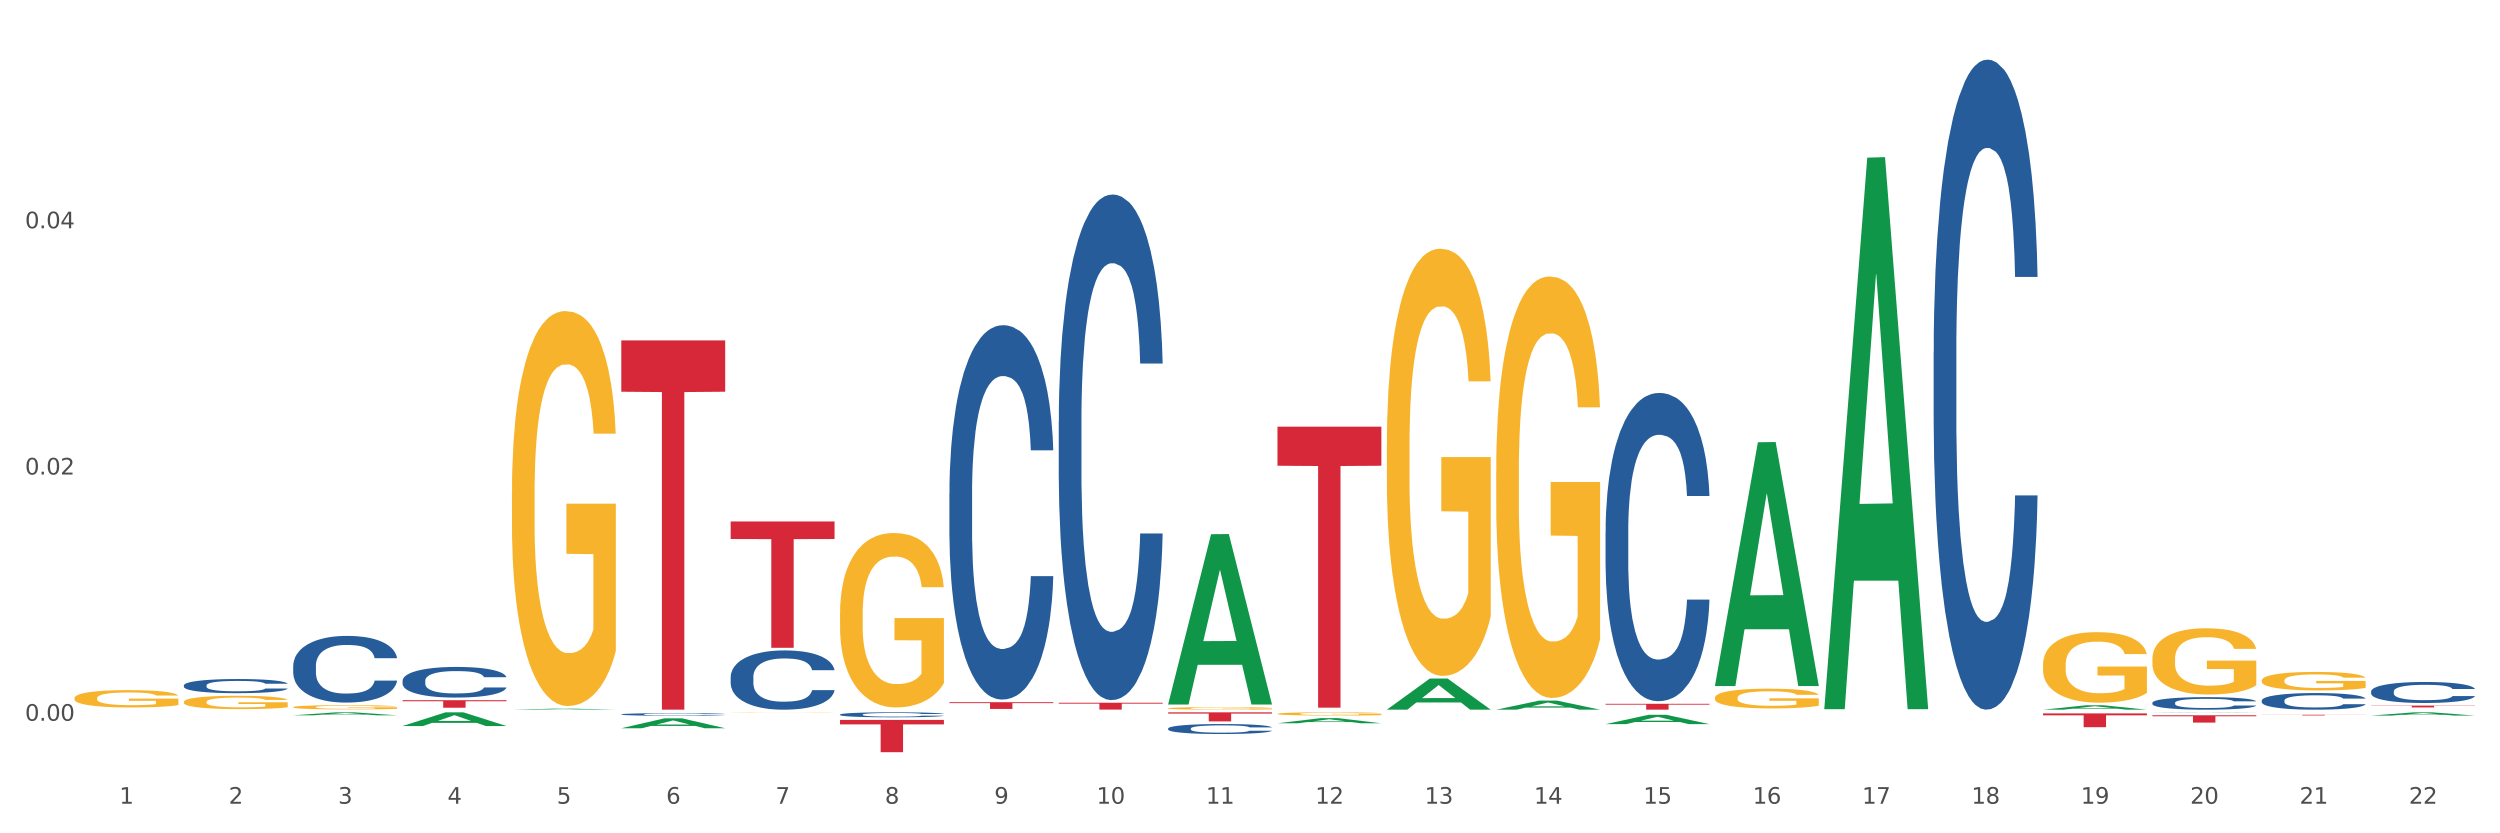 <?xml version="1.0" encoding="utf-8" standalone="no"?>
<!DOCTYPE svg PUBLIC "-//W3C//DTD SVG 1.1//EN"
  "http://www.w3.org/Graphics/SVG/1.1/DTD/svg11.dtd">
<svg xmlns:xlink="http://www.w3.org/1999/xlink" width="1080pt" height="360pt" viewBox="0 0 1080 360" xmlns="http://www.w3.org/2000/svg" version="1.1">
 <rect x="0" y="0" width="1080" height="360" fill="#333333" stroke="none"/>
 <defs>
  <style type="text/css">*{stroke-linejoin: round; stroke-linecap: butt}</style>
 </defs>
 <g id="figure_1">
  <g id="patch_1">
   <path d="M 0 360 
L 1080 360 
L 1080 0 
L 0 0 
z
" style="fill: #ffffff; stroke: #ffffff; stroke-linejoin: miter"/>
  </g>
  <g id="axes_1">
   <g id="matplotlib.axis_1">
    <g id="xtick_1">
     <g id="text_1">
      <!-- 1 -->
      <g style="fill: #4d4d4d" transform="translate(51.562 347.204) scale(0.096 -0.096)">
       <defs>
        <path id="DejaVuSans-31" d="M 794 531 
L 1825 531 
L 1825 4091 
L 703 3866 
L 703 4441 
L 1819 4666 
L 2450 4666 
L 2450 531 
L 3481 531 
L 3481 0 
L 794 0 
L 794 531 
z
" transform="scale(0.016)"/>
       </defs>
       <use xlink:href="#DejaVuSans-31"/>
      </g>
     </g>
    </g>
    <g id="xtick_2">
     <g id="text_2">
      <!-- 2 -->
      <g style="fill: #4d4d4d" transform="translate(98.807 347.204) scale(0.096 -0.096)">
       <defs>
        <path id="DejaVuSans-32" d="M 1228 531 
L 3431 531 
L 3431 0 
L 469 0 
L 469 531 
Q 828 903 1448 1529 
Q 2069 2156 2228 2338 
Q 2531 2678 2651 2914 
Q 2772 3150 2772 3378 
Q 2772 3750 2511 3984 
Q 2250 4219 1831 4219 
Q 1534 4219 1204 4116 
Q 875 4013 500 3803 
L 500 4441 
Q 881 4594 1212 4672 
Q 1544 4750 1819 4750 
Q 2544 4750 2975 4387 
Q 3406 4025 3406 3419 
Q 3406 3131 3298 2873 
Q 3191 2616 2906 2266 
Q 2828 2175 2409 1742 
Q 1991 1309 1228 531 
z
" transform="scale(0.016)"/>
       </defs>
       <use xlink:href="#DejaVuSans-32"/>
      </g>
     </g>
    </g>
    <g id="xtick_3">
     <g id="text_3">
      <!-- 3 -->
      <g style="fill: #4d4d4d" transform="translate(146.052 347.204) scale(0.096 -0.096)">
       <defs>
        <path id="DejaVuSans-33" d="M 2597 2516 
Q 3050 2419 3304 2112 
Q 3559 1806 3559 1356 
Q 3559 666 3084 287 
Q 2609 -91 1734 -91 
Q 1441 -91 1130 -33 
Q 819 25 488 141 
L 488 750 
Q 750 597 1062 519 
Q 1375 441 1716 441 
Q 2309 441 2620 675 
Q 2931 909 2931 1356 
Q 2931 1769 2642 2001 
Q 2353 2234 1838 2234 
L 1294 2234 
L 1294 2753 
L 1863 2753 
Q 2328 2753 2575 2939 
Q 2822 3125 2822 3475 
Q 2822 3834 2567 4026 
Q 2313 4219 1838 4219 
Q 1578 4219 1281 4162 
Q 984 4106 628 3988 
L 628 4550 
Q 988 4650 1302 4700 
Q 1616 4750 1894 4750 
Q 2613 4750 3031 4423 
Q 3450 4097 3450 3541 
Q 3450 3153 3228 2886 
Q 3006 2619 2597 2516 
z
" transform="scale(0.016)"/>
       </defs>
       <use xlink:href="#DejaVuSans-33"/>
      </g>
     </g>
    </g>
    <g id="xtick_4">
     <g id="text_4">
      <!-- 4 -->
      <g style="fill: #4d4d4d" transform="translate(193.297 347.204) scale(0.096 -0.096)">
       <defs>
        <path id="DejaVuSans-34" d="M 2419 4116 
L 825 1625 
L 2419 1625 
L 2419 4116 
z
M 2253 4666 
L 3047 4666 
L 3047 1625 
L 3713 1625 
L 3713 1100 
L 3047 1100 
L 3047 0 
L 2419 0 
L 2419 1100 
L 313 1100 
L 313 1709 
L 2253 4666 
z
" transform="scale(0.016)"/>
       </defs>
       <use xlink:href="#DejaVuSans-34"/>
      </g>
     </g>
    </g>
    <g id="xtick_5">
     <g id="text_5">
      <!-- 5 -->
      <g style="fill: #4d4d4d" transform="translate(240.542 347.204) scale(0.096 -0.096)">
       <defs>
        <path id="DejaVuSans-35" d="M 691 4666 
L 3169 4666 
L 3169 4134 
L 1269 4134 
L 1269 2991 
Q 1406 3038 1543 3061 
Q 1681 3084 1819 3084 
Q 2600 3084 3056 2656 
Q 3513 2228 3513 1497 
Q 3513 744 3044 326 
Q 2575 -91 1722 -91 
Q 1428 -91 1123 -41 
Q 819 9 494 109 
L 494 744 
Q 775 591 1075 516 
Q 1375 441 1709 441 
Q 2250 441 2565 725 
Q 2881 1009 2881 1497 
Q 2881 1984 2565 2268 
Q 2250 2553 1709 2553 
Q 1456 2553 1204 2497 
Q 953 2441 691 2322 
L 691 4666 
z
" transform="scale(0.016)"/>
       </defs>
       <use xlink:href="#DejaVuSans-35"/>
      </g>
     </g>
    </g>
    <g id="xtick_6">
     <g id="text_6">
      <!-- 6 -->
      <g style="fill: #4d4d4d" transform="translate(287.787 347.204) scale(0.096 -0.096)">
       <defs>
        <path id="DejaVuSans-36" d="M 2113 2584 
Q 1688 2584 1439 2293 
Q 1191 2003 1191 1497 
Q 1191 994 1439 701 
Q 1688 409 2113 409 
Q 2538 409 2786 701 
Q 3034 994 3034 1497 
Q 3034 2003 2786 2293 
Q 2538 2584 2113 2584 
z
M 3366 4563 
L 3366 3988 
Q 3128 4100 2886 4159 
Q 2644 4219 2406 4219 
Q 1781 4219 1451 3797 
Q 1122 3375 1075 2522 
Q 1259 2794 1537 2939 
Q 1816 3084 2150 3084 
Q 2853 3084 3261 2657 
Q 3669 2231 3669 1497 
Q 3669 778 3244 343 
Q 2819 -91 2113 -91 
Q 1303 -91 875 529 
Q 447 1150 447 2328 
Q 447 3434 972 4092 
Q 1497 4750 2381 4750 
Q 2619 4750 2861 4703 
Q 3103 4656 3366 4563 
z
" transform="scale(0.016)"/>
       </defs>
       <use xlink:href="#DejaVuSans-36"/>
      </g>
     </g>
    </g>
    <g id="xtick_7">
     <g id="text_7">
      <!-- 7 -->
      <g style="fill: #4d4d4d" transform="translate(335.032 347.204) scale(0.096 -0.096)">
       <defs>
        <path id="DejaVuSans-37" d="M 525 4666 
L 3525 4666 
L 3525 4397 
L 1831 0 
L 1172 0 
L 2766 4134 
L 525 4134 
L 525 4666 
z
" transform="scale(0.016)"/>
       </defs>
       <use xlink:href="#DejaVuSans-37"/>
      </g>
     </g>
    </g>
    <g id="xtick_8">
     <g id="text_8">
      <!-- 8 -->
      <g style="fill: #4d4d4d" transform="translate(382.276 347.204) scale(0.096 -0.096)">
       <defs>
        <path id="DejaVuSans-38" d="M 2034 2216 
Q 1584 2216 1326 1975 
Q 1069 1734 1069 1313 
Q 1069 891 1326 650 
Q 1584 409 2034 409 
Q 2484 409 2743 651 
Q 3003 894 3003 1313 
Q 3003 1734 2745 1975 
Q 2488 2216 2034 2216 
z
M 1403 2484 
Q 997 2584 770 2862 
Q 544 3141 544 3541 
Q 544 4100 942 4425 
Q 1341 4750 2034 4750 
Q 2731 4750 3128 4425 
Q 3525 4100 3525 3541 
Q 3525 3141 3298 2862 
Q 3072 2584 2669 2484 
Q 3125 2378 3379 2068 
Q 3634 1759 3634 1313 
Q 3634 634 3220 271 
Q 2806 -91 2034 -91 
Q 1263 -91 848 271 
Q 434 634 434 1313 
Q 434 1759 690 2068 
Q 947 2378 1403 2484 
z
M 1172 3481 
Q 1172 3119 1398 2916 
Q 1625 2713 2034 2713 
Q 2441 2713 2670 2916 
Q 2900 3119 2900 3481 
Q 2900 3844 2670 4047 
Q 2441 4250 2034 4250 
Q 1625 4250 1398 4047 
Q 1172 3844 1172 3481 
z
" transform="scale(0.016)"/>
       </defs>
       <use xlink:href="#DejaVuSans-38"/>
      </g>
     </g>
    </g>
    <g id="xtick_9">
     <g id="text_9">
      <!-- 9 -->
      <g style="fill: #4d4d4d" transform="translate(429.521 347.204) scale(0.096 -0.096)">
       <defs>
        <path id="DejaVuSans-39" d="M 703 97 
L 703 672 
Q 941 559 1184 500 
Q 1428 441 1663 441 
Q 2288 441 2617 861 
Q 2947 1281 2994 2138 
Q 2813 1869 2534 1725 
Q 2256 1581 1919 1581 
Q 1219 1581 811 2004 
Q 403 2428 403 3163 
Q 403 3881 828 4315 
Q 1253 4750 1959 4750 
Q 2769 4750 3195 4129 
Q 3622 3509 3622 2328 
Q 3622 1225 3098 567 
Q 2575 -91 1691 -91 
Q 1453 -91 1209 -44 
Q 966 3 703 97 
z
M 1959 2075 
Q 2384 2075 2632 2365 
Q 2881 2656 2881 3163 
Q 2881 3666 2632 3958 
Q 2384 4250 1959 4250 
Q 1534 4250 1286 3958 
Q 1038 3666 1038 3163 
Q 1038 2656 1286 2365 
Q 1534 2075 1959 2075 
z
" transform="scale(0.016)"/>
       </defs>
       <use xlink:href="#DejaVuSans-39"/>
      </g>
     </g>
    </g>
    <g id="xtick_10">
     <g id="text_10">
      <!-- 10 -->
      <g style="fill: #4d4d4d" transform="translate(473.712 347.204) scale(0.096 -0.096)">
       <defs>
        <path id="DejaVuSans-30" d="M 2034 4250 
Q 1547 4250 1301 3770 
Q 1056 3291 1056 2328 
Q 1056 1369 1301 889 
Q 1547 409 2034 409 
Q 2525 409 2770 889 
Q 3016 1369 3016 2328 
Q 3016 3291 2770 3770 
Q 2525 4250 2034 4250 
z
M 2034 4750 
Q 2819 4750 3233 4129 
Q 3647 3509 3647 2328 
Q 3647 1150 3233 529 
Q 2819 -91 2034 -91 
Q 1250 -91 836 529 
Q 422 1150 422 2328 
Q 422 3509 836 4129 
Q 1250 4750 2034 4750 
z
" transform="scale(0.016)"/>
       </defs>
       <use xlink:href="#DejaVuSans-31"/>
       <use xlink:href="#DejaVuSans-30" transform="translate(63.623 0)"/>
      </g>
     </g>
    </g>
    <g id="xtick_11">
     <g id="text_11">
      <!-- 11 -->
      <g style="fill: #4d4d4d" transform="translate(520.957 347.204) scale(0.096 -0.096)">
       <use xlink:href="#DejaVuSans-31"/>
       <use xlink:href="#DejaVuSans-31" transform="translate(63.623 0)"/>
      </g>
     </g>
    </g>
    <g id="xtick_12">
     <g id="text_12">
      <!-- 12 -->
      <g style="fill: #4d4d4d" transform="translate(568.202 347.204) scale(0.096 -0.096)">
       <use xlink:href="#DejaVuSans-31"/>
       <use xlink:href="#DejaVuSans-32" transform="translate(63.623 0)"/>
      </g>
     </g>
    </g>
    <g id="xtick_13">
     <g id="text_13">
      <!-- 13 -->
      <g style="fill: #4d4d4d" transform="translate(615.447 347.204) scale(0.096 -0.096)">
       <use xlink:href="#DejaVuSans-31"/>
       <use xlink:href="#DejaVuSans-33" transform="translate(63.623 0)"/>
      </g>
     </g>
    </g>
    <g id="xtick_14">
     <g id="text_14">
      <!-- 14 -->
      <g style="fill: #4d4d4d" transform="translate(662.692 347.204) scale(0.096 -0.096)">
       <use xlink:href="#DejaVuSans-31"/>
       <use xlink:href="#DejaVuSans-34" transform="translate(63.623 0)"/>
      </g>
     </g>
    </g>
    <g id="xtick_15">
     <g id="text_15">
      <!-- 15 -->
      <g style="fill: #4d4d4d" transform="translate(709.937 347.204) scale(0.096 -0.096)">
       <use xlink:href="#DejaVuSans-31"/>
       <use xlink:href="#DejaVuSans-35" transform="translate(63.623 0)"/>
      </g>
     </g>
    </g>
    <g id="xtick_16">
     <g id="text_16">
      <!-- 16 -->
      <g style="fill: #4d4d4d" transform="translate(757.181 347.204) scale(0.096 -0.096)">
       <use xlink:href="#DejaVuSans-31"/>
       <use xlink:href="#DejaVuSans-36" transform="translate(63.623 0)"/>
      </g>
     </g>
    </g>
    <g id="xtick_17">
     <g id="text_17">
      <!-- 17 -->
      <g style="fill: #4d4d4d" transform="translate(804.426 347.204) scale(0.096 -0.096)">
       <use xlink:href="#DejaVuSans-31"/>
       <use xlink:href="#DejaVuSans-37" transform="translate(63.623 0)"/>
      </g>
     </g>
    </g>
    <g id="xtick_18">
     <g id="text_18">
      <!-- 18 -->
      <g style="fill: #4d4d4d" transform="translate(851.671 347.204) scale(0.096 -0.096)">
       <use xlink:href="#DejaVuSans-31"/>
       <use xlink:href="#DejaVuSans-38" transform="translate(63.623 0)"/>
      </g>
     </g>
    </g>
    <g id="xtick_19">
     <g id="text_19">
      <!-- 19 -->
      <g style="fill: #4d4d4d" transform="translate(898.916 347.204) scale(0.096 -0.096)">
       <use xlink:href="#DejaVuSans-31"/>
       <use xlink:href="#DejaVuSans-39" transform="translate(63.623 0)"/>
      </g>
     </g>
    </g>
    <g id="xtick_20">
     <g id="text_20">
      <!-- 20 -->
      <g style="fill: #4d4d4d" transform="translate(946.161 347.204) scale(0.096 -0.096)">
       <use xlink:href="#DejaVuSans-32"/>
       <use xlink:href="#DejaVuSans-30" transform="translate(63.623 0)"/>
      </g>
     </g>
    </g>
    <g id="xtick_21">
     <g id="text_21">
      <!-- 21 -->
      <g style="fill: #4d4d4d" transform="translate(993.406 347.204) scale(0.096 -0.096)">
       <use xlink:href="#DejaVuSans-32"/>
       <use xlink:href="#DejaVuSans-31" transform="translate(63.623 0)"/>
      </g>
     </g>
    </g>
    <g id="xtick_22">
     <g id="text_22">
      <!-- 22 -->
      <g style="fill: #4d4d4d" transform="translate(1040.651 347.204) scale(0.096 -0.096)">
       <use xlink:href="#DejaVuSans-32"/>
       <use xlink:href="#DejaVuSans-32" transform="translate(63.623 0)"/>
      </g>
     </g>
    </g>
    <g id="xtick_23"/>
    <g id="xtick_24"/>
    <g id="xtick_25"/>
    <g id="xtick_26"/>
    <g id="xtick_27"/>
    <g id="xtick_28"/>
    <g id="xtick_29"/>
    <g id="xtick_30"/>
    <g id="xtick_31"/>
    <g id="xtick_32"/>
    <g id="xtick_33"/>
    <g id="xtick_34"/>
    <g id="xtick_35"/>
    <g id="xtick_36"/>
    <g id="xtick_37"/>
    <g id="xtick_38"/>
    <g id="xtick_39"/>
    <g id="xtick_40"/>
    <g id="xtick_41"/>
    <g id="xtick_42"/>
    <g id="xtick_43"/>
   </g>
   <g id="matplotlib.axis_2">
    <g id="ytick_1">
     <g id="text_23">
      <!-- 0.00 -->
      <g style="fill: #4d4d4d" transform="translate(10.8 311.361) scale(0.096 -0.096)">
       <defs>
        <path id="DejaVuSans-2e" d="M 684 794 
L 1344 794 
L 1344 0 
L 684 0 
L 684 794 
z
" transform="scale(0.016)"/>
       </defs>
       <use xlink:href="#DejaVuSans-30"/>
       <use xlink:href="#DejaVuSans-2e" transform="translate(63.623 0)"/>
       <use xlink:href="#DejaVuSans-30" transform="translate(95.41 0)"/>
       <use xlink:href="#DejaVuSans-30" transform="translate(159.033 0)"/>
      </g>
     </g>
    </g>
    <g id="ytick_2">
     <g id="text_24">
      <!-- 0.02 -->
      <g style="fill: #4d4d4d" transform="translate(10.8 204.989) scale(0.096 -0.096)">
       <use xlink:href="#DejaVuSans-30"/>
       <use xlink:href="#DejaVuSans-2e" transform="translate(63.623 0)"/>
       <use xlink:href="#DejaVuSans-30" transform="translate(95.41 0)"/>
       <use xlink:href="#DejaVuSans-32" transform="translate(159.033 0)"/>
      </g>
     </g>
    </g>
    <g id="ytick_3">
     <g id="text_25">
      <!-- 0.04 -->
      <g style="fill: #4d4d4d" transform="translate(10.8 98.617) scale(0.096 -0.096)">
       <use xlink:href="#DejaVuSans-30"/>
       <use xlink:href="#DejaVuSans-2e" transform="translate(63.623 0)"/>
       <use xlink:href="#DejaVuSans-30" transform="translate(95.41 0)"/>
       <use xlink:href="#DejaVuSans-34" transform="translate(159.033 0)"/>
      </g>
     </g>
    </g>
    <g id="ytick_4"/>
    <g id="ytick_5"/>
    <g id="ytick_6"/>
   </g>
   <g id="PolyCollection_1">
    <path d="M 126.665 309.011 
L 126.711 309.01 
L 145.219 307.715 
L 152.9 307.714 
L 171.547 309.014 
L 162.663 309.014 
L 158.638 308.711 
L 139.528 308.711 
L 139.389 308.716 
L 135.502 309.014 
L 126.665 309.014 
L 126.665 309.011 
L 141.934 308.53 
L 156.232 308.529 
L 149.152 307.991 
L 149.06 307.988 
L 148.967 307.992 
L 141.888 308.529 
L 141.934 308.53 
L 126.665 309.011 
z
" clip-path="url(#p9a4e17a577)" style="fill: #109648"/>
    <path d="M 173.91 313.637 
L 173.956 313.631 
L 192.464 307.719 
L 200.145 307.714 
L 218.792 313.648 
L 209.908 313.648 
L 205.883 312.266 
L 186.773 312.266 
L 186.634 312.288 
L 182.747 313.648 
L 173.91 313.648 
L 173.91 313.637 
L 189.179 311.441 
L 203.477 311.436 
L 196.397 308.978 
L 196.305 308.967 
L 196.212 308.984 
L 189.133 311.436 
L 189.179 311.441 
L 173.91 313.637 
z
" clip-path="url(#p9a4e17a577)" style="fill: #109648"/>
    <path d="M 221.154 306.585 
L 221.201 306.585 
L 239.709 306.131 
L 247.39 306.131 
L 266.037 306.586 
L 257.153 306.586 
L 253.128 306.48 
L 234.018 306.48 
L 233.879 306.482 
L 229.992 306.586 
L 221.154 306.586 
L 221.154 306.585 
L 236.424 306.417 
L 250.722 306.416 
L 243.642 306.228 
L 243.55 306.227 
L 243.457 306.228 
L 236.378 306.416 
L 236.424 306.417 
L 221.154 306.585 
z
" clip-path="url(#p9a4e17a577)" style="fill: #109648"/>
    <path d="M 268.399 314.592 
L 268.446 314.588 
L 286.954 310.334 
L 294.635 310.33 
L 313.282 314.6 
L 304.398 314.6 
L 300.372 313.606 
L 281.263 313.606 
L 281.124 313.622 
L 277.237 314.6 
L 268.399 314.6 
L 268.399 314.592 
L 283.669 313.012 
L 297.966 313.008 
L 290.887 311.24 
L 290.794 311.232 
L 290.702 311.244 
L 283.622 313.008 
L 283.669 313.012 
L 268.399 314.592 
z
" clip-path="url(#p9a4e17a577)" style="fill: #109648"/>
    <path d="M 504.624 304.216 
L 504.67 304.147 
L 523.178 230.775 
L 530.859 230.706 
L 549.506 304.354 
L 540.622 304.354 
L 536.597 287.204 
L 517.487 287.204 
L 517.348 287.481 
L 513.461 304.354 
L 504.624 304.354 
L 504.624 304.216 
L 519.893 276.97 
L 534.191 276.901 
L 527.111 246.404 
L 527.019 246.266 
L 526.926 246.473 
L 519.847 276.901 
L 519.893 276.97 
L 504.624 304.216 
z
" clip-path="url(#p9a4e17a577)" style="fill: #109648"/>
    <path d="M 551.869 312.453 
L 551.915 312.451 
L 570.423 310.247 
L 578.104 310.245 
L 596.751 312.457 
L 587.867 312.457 
L 583.842 311.942 
L 564.732 311.942 
L 564.593 311.95 
L 560.706 312.457 
L 551.869 312.457 
L 551.869 312.453 
L 567.138 311.635 
L 581.436 311.633 
L 574.356 310.717 
L 574.264 310.712 
L 574.171 310.719 
L 567.092 311.633 
L 567.138 311.635 
L 551.869 312.453 
z
" clip-path="url(#p9a4e17a577)" style="fill: #109648"/>
    <path d="M 599.113 306.561 
L 599.16 306.548 
L 617.668 293.139 
L 625.349 293.126 
L 643.996 306.586 
L 635.112 306.586 
L 631.087 303.452 
L 611.977 303.452 
L 611.838 303.502 
L 607.951 306.586 
L 599.113 306.586 
L 599.113 306.561 
L 614.383 301.581 
L 628.681 301.569 
L 621.601 295.995 
L 621.509 295.97 
L 621.416 296.008 
L 614.337 301.569 
L 614.383 301.581 
L 599.113 306.561 
z
" clip-path="url(#p9a4e17a577)" style="fill: #109648"/>
    <path d="M 1024.317 304.819 
L 1069.2 304.819 
L 1069.2 304.929 
L 1051.545 304.93 
L 1051.545 305.614 
L 1041.866 305.614 
L 1041.866 304.93 
L 1024.317 304.929 
L 1024.317 304.82 
L 1024.317 304.819 
z
" clip-path="url(#p9a4e17a577)" style="fill: #d62839"/>
    <path d="M 646.358 306.578 
L 646.405 306.575 
L 664.913 302.664 
L 672.594 302.66 
L 691.241 306.586 
L 682.357 306.586 
L 678.331 305.672 
L 659.222 305.672 
L 659.083 305.686 
L 655.196 306.586 
L 646.358 306.586 
L 646.358 306.578 
L 661.628 305.126 
L 675.925 305.122 
L 668.846 303.497 
L 668.753 303.49 
L 668.661 303.501 
L 661.581 305.122 
L 661.628 305.126 
L 646.358 306.578 
z
" clip-path="url(#p9a4e17a577)" style="fill: #109648"/>
    <path d="M 362.889 311.006 
L 407.772 311.006 
L 407.772 312.943 
L 390.117 312.956 
L 390.117 324.95 
L 380.438 324.95 
L 380.438 312.956 
L 362.889 312.943 
L 362.889 311.019 
L 362.889 311.006 
z
" clip-path="url(#p9a4e17a577)" style="fill: #d62839"/>
    <path d="M 410.134 303.343 
L 455.017 303.343 
L 455.017 303.748 
L 437.361 303.751 
L 437.361 306.253 
L 427.683 306.253 
L 427.683 303.751 
L 410.134 303.748 
L 410.134 303.346 
L 410.134 303.343 
z
" clip-path="url(#p9a4e17a577)" style="fill: #d62839"/>
    <path d="M 457.379 303.581 
L 502.262 303.581 
L 502.262 303.994 
L 484.606 303.997 
L 484.606 306.555 
L 474.928 306.555 
L 474.928 303.997 
L 457.379 303.994 
L 457.379 303.583 
L 457.379 303.581 
z
" clip-path="url(#p9a4e17a577)" style="fill: #d62839"/>
    <path d="M 504.624 307.714 
L 549.506 307.714 
L 549.506 308.261 
L 531.851 308.265 
L 531.851 311.653 
L 522.173 311.653 
L 522.173 308.265 
L 504.624 308.261 
L 504.624 307.717 
L 504.624 307.714 
z
" clip-path="url(#p9a4e17a577)" style="fill: #d62839"/>
    <path d="M 551.869 184.332 
L 596.751 184.332 
L 596.751 201.2 
L 579.096 201.314 
L 579.096 305.717 
L 569.418 305.717 
L 569.418 201.314 
L 551.869 201.2 
L 551.869 184.446 
L 551.869 184.332 
z
" clip-path="url(#p9a4e17a577)" style="fill: #d62839"/>
    <path d="M 268.399 147.053 
L 313.282 147.053 
L 313.282 169.223 
L 295.627 169.373 
L 295.627 306.586 
L 285.948 306.586 
L 285.948 169.373 
L 268.399 169.223 
L 268.399 147.203 
L 268.399 147.053 
z
" clip-path="url(#p9a4e17a577)" style="fill: #d62839"/>
    <path d="M 173.91 302.48 
L 218.792 302.48 
L 218.792 302.933 
L 201.137 302.936 
L 201.137 305.74 
L 191.459 305.74 
L 191.459 302.936 
L 173.91 302.933 
L 173.91 302.483 
L 173.91 302.48 
z
" clip-path="url(#p9a4e17a577)" style="fill: #d62839"/>
    <path d="M 315.644 225.271 
L 360.527 225.271 
L 360.527 232.856 
L 342.872 232.908 
L 342.872 279.853 
L 333.193 279.853 
L 333.193 232.908 
L 315.644 232.856 
L 315.644 225.323 
L 315.644 225.271 
z
" clip-path="url(#p9a4e17a577)" style="fill: #d62839"/>
    <path d="M 740.848 296.184 
L 740.894 296.085 
L 759.403 191.053 
L 767.084 190.954 
L 785.731 296.382 
L 776.847 296.382 
L 772.821 271.832 
L 753.711 271.832 
L 753.573 272.228 
L 749.686 296.382 
L 740.848 296.382 
L 740.848 296.184 
L 756.117 257.181 
L 770.415 257.082 
L 763.336 213.426 
L 763.243 213.228 
L 763.151 213.525 
L 756.071 257.082 
L 756.117 257.181 
L 740.848 296.184 
z
" clip-path="url(#p9a4e17a577)" style="fill: #109648"/>
    <path d="M 788.093 305.923 
L 788.139 305.699 
L 806.648 68.103 
L 814.329 67.879 
L 832.976 306.371 
L 824.092 306.371 
L 820.066 250.835 
L 800.956 250.835 
L 800.817 251.73 
L 796.931 306.371 
L 788.093 306.371 
L 788.093 305.923 
L 803.362 217.692 
L 817.66 217.468 
L 810.581 118.713 
L 810.488 118.265 
L 810.395 118.937 
L 803.316 217.468 
L 803.362 217.692 
L 788.093 305.923 
z
" clip-path="url(#p9a4e17a577)" style="fill: #109648"/>
    <path d="M 882.583 306.582 
L 882.629 306.58 
L 901.137 304.683 
L 908.818 304.681 
L 927.465 306.586 
L 918.581 306.586 
L 914.556 306.142 
L 895.446 306.142 
L 895.307 306.149 
L 891.42 306.586 
L 882.583 306.586 
L 882.583 306.582 
L 897.852 305.878 
L 912.15 305.876 
L 905.07 305.087 
L 904.978 305.084 
L 904.885 305.089 
L 897.806 305.876 
L 897.852 305.878 
L 882.583 306.582 
z
" clip-path="url(#p9a4e17a577)" style="fill: #109648"/>
    <path d="M 693.603 312.826 
L 693.65 312.822 
L 712.158 308.798 
L 719.839 308.794 
L 738.486 312.834 
L 729.602 312.834 
L 725.576 311.893 
L 706.467 311.893 
L 706.328 311.908 
L 702.441 312.834 
L 693.603 312.834 
L 693.603 312.826 
L 708.873 311.331 
L 723.17 311.328 
L 716.091 309.655 
L 715.998 309.647 
L 715.906 309.659 
L 708.826 311.328 
L 708.873 311.331 
L 693.603 312.826 
z
" clip-path="url(#p9a4e17a577)" style="fill: #109648"/>
    <path d="M 929.828 308.987 
L 974.71 308.987 
L 974.71 309.43 
L 957.055 309.433 
L 957.055 312.175 
L 947.377 312.175 
L 947.377 309.433 
L 929.828 309.43 
L 929.828 308.99 
L 929.828 308.987 
z
" clip-path="url(#p9a4e17a577)" style="fill: #d62839"/>
    <path d="M 977.072 308.768 
L 1021.955 308.768 
L 1021.955 308.811 
L 1004.3 308.811 
L 1004.3 309.077 
L 994.621 309.077 
L 994.621 308.811 
L 977.072 308.811 
L 977.072 308.768 
L 977.072 308.768 
z
" clip-path="url(#p9a4e17a577)" style="fill: #d62839"/>
    <path d="M 32.175 301.6 
L 32.228 301.593 
L 32.228 301.347 
L 32.334 301.135 
L 32.864 300.622 
L 33.659 300.198 
L 34.242 299.972 
L 34.825 299.788 
L 35.513 299.603 
L 36.361 299.411 
L 37.898 299.131 
L 38.852 298.987 
L 40.018 298.837 
L 42.137 298.618 
L 43.674 298.495 
L 45.264 298.392 
L 47.86 298.269 
L 49.556 298.215 
L 51.357 298.173 
L 53.53 298.146 
L 55.173 298.139 
L 58.776 298.16 
L 61.849 298.221 
L 63.333 298.269 
L 65.241 298.351 
L 66.248 298.406 
L 67.89 298.515 
L 69.586 298.659 
L 70.752 298.782 
L 72.5 299.015 
L 73.825 299.247 
L 75.044 299.535 
L 75.68 299.733 
L 76.157 299.918 
L 76.581 300.13 
L 77.005 300.465 
L 67.466 300.465 
L 67.095 300.225 
L 66.513 300 
L 65.665 299.781 
L 64.923 299.644 
L 63.651 299.473 
L 62.485 299.364 
L 61.267 299.282 
L 59.783 299.213 
L 58.617 299.179 
L 56.974 299.152 
L 53.742 299.158 
L 51.569 299.213 
L 50.086 299.282 
L 49.132 299.343 
L 48.284 299.411 
L 47.33 299.507 
L 46.217 299.651 
L 45.423 299.781 
L 44.628 299.945 
L 43.992 300.109 
L 43.409 300.301 
L 42.932 300.506 
L 42.561 300.718 
L 42.243 300.978 
L 41.978 301.409 
L 41.978 302.346 
L 42.084 302.558 
L 42.349 302.838 
L 42.667 303.05 
L 43.197 303.303 
L 43.674 303.474 
L 44.575 303.72 
L 45.581 303.926 
L 46.376 304.056 
L 47.171 304.165 
L 48.549 304.316 
L 50.086 304.439 
L 51.41 304.514 
L 53.212 304.582 
L 54.431 304.61 
L 55.491 304.623 
L 58.087 304.623 
L 59.942 304.603 
L 62.008 304.555 
L 63.598 304.493 
L 64.923 304.418 
L 66.407 304.295 
L 67.36 304.179 
L 67.36 302.749 
L 55.703 302.742 
L 55.703 301.792 
L 77.058 301.792 
L 77.058 304.582 
L 76.157 304.726 
L 75.15 304.856 
L 74.09 304.972 
L 72.5 305.116 
L 70.593 305.253 
L 68.897 305.348 
L 67.095 305.43 
L 64.976 305.506 
L 62.22 305.574 
L 60.525 305.601 
L 58.405 305.622 
L 55.915 305.629 
L 53.742 305.615 
L 51.622 305.581 
L 49.397 305.519 
L 47.224 305.43 
L 45.581 305.341 
L 43.939 305.232 
L 42.19 305.088 
L 40.812 304.952 
L 39.753 304.829 
L 38.587 304.671 
L 37.315 304.466 
L 36.361 304.281 
L 35.513 304.09 
L 34.613 303.844 
L 33.977 303.632 
L 33.341 303.365 
L 32.97 303.166 
L 32.546 302.859 
L 32.228 302.428 
L 32.175 301.6 
z
" clip-path="url(#p9a4e17a577)" style="fill: #f7b32b"/>
    <path d="M 882.583 308.19 
L 927.465 308.19 
L 927.465 309.018 
L 909.81 309.024 
L 909.81 314.147 
L 900.132 314.147 
L 900.132 309.024 
L 882.583 309.018 
L 882.583 308.196 
L 882.583 308.19 
z
" clip-path="url(#p9a4e17a577)" style="fill: #d62839"/>
    <path d="M 693.603 304.051 
L 738.486 304.051 
L 738.486 304.403 
L 720.831 304.406 
L 720.831 306.586 
L 711.152 306.586 
L 711.152 304.406 
L 693.603 304.403 
L 693.603 304.054 
L 693.603 304.051 
z
" clip-path="url(#p9a4e17a577)" style="fill: #d62839"/>
    <path d="M 362.889 265.084 
L 362.942 265.015 
L 362.942 262.537 
L 363.048 260.404 
L 363.578 255.243 
L 364.373 250.976 
L 364.956 248.705 
L 365.539 246.847 
L 366.228 244.989 
L 367.075 243.063 
L 368.612 240.241 
L 369.566 238.796 
L 370.732 237.282 
L 372.851 235.08 
L 374.388 233.841 
L 375.978 232.809 
L 378.574 231.57 
L 380.27 231.02 
L 382.072 230.607 
L 384.244 230.332 
L 385.887 230.263 
L 389.49 230.469 
L 392.564 231.089 
L 394.047 231.57 
L 395.955 232.396 
L 396.962 232.947 
L 398.604 234.048 
L 400.3 235.493 
L 401.466 236.732 
L 403.215 239.071 
L 404.539 241.411 
L 405.758 244.301 
L 406.394 246.297 
L 406.871 248.155 
L 407.295 250.288 
L 407.719 253.66 
L 398.181 253.66 
L 397.81 251.252 
L 397.227 248.981 
L 396.379 246.779 
L 395.637 245.402 
L 394.365 243.682 
L 393.199 242.581 
L 391.981 241.755 
L 390.497 241.067 
L 389.331 240.723 
L 387.688 240.448 
L 384.456 240.516 
L 382.284 241.067 
L 380.8 241.755 
L 379.846 242.374 
L 378.998 243.063 
L 378.044 244.026 
L 376.932 245.471 
L 376.137 246.779 
L 375.342 248.43 
L 374.706 250.082 
L 374.123 252.009 
L 373.646 254.073 
L 373.275 256.206 
L 372.957 258.821 
L 372.692 263.157 
L 372.692 272.585 
L 372.798 274.718 
L 373.063 277.539 
L 373.381 279.673 
L 373.911 282.219 
L 374.388 283.939 
L 375.289 286.417 
L 376.296 288.481 
L 377.09 289.788 
L 377.885 290.89 
L 379.263 292.403 
L 380.8 293.642 
L 382.125 294.399 
L 383.926 295.087 
L 385.145 295.363 
L 386.205 295.5 
L 388.801 295.5 
L 390.656 295.294 
L 392.723 294.812 
L 394.312 294.193 
L 395.637 293.436 
L 397.121 292.197 
L 398.075 291.027 
L 398.075 276.645 
L 386.417 276.576 
L 386.417 267.01 
L 407.772 267.01 
L 407.772 295.087 
L 406.871 296.532 
L 405.864 297.84 
L 404.804 299.01 
L 403.215 300.455 
L 401.307 301.831 
L 399.611 302.795 
L 397.81 303.62 
L 395.69 304.377 
L 392.935 305.066 
L 391.239 305.341 
L 389.119 305.547 
L 386.629 305.616 
L 384.456 305.478 
L 382.336 305.134 
L 380.111 304.515 
L 377.938 303.62 
L 376.296 302.726 
L 374.653 301.625 
L 372.904 300.18 
L 371.527 298.803 
L 370.467 297.565 
L 369.301 295.982 
L 368.029 293.917 
L 367.075 292.059 
L 366.228 290.133 
L 365.327 287.655 
L 364.691 285.522 
L 364.055 282.838 
L 363.684 280.842 
L 363.26 277.746 
L 362.942 273.41 
L 362.889 265.084 
z
" clip-path="url(#p9a4e17a577)" style="fill: #f7b32b"/>
    <path d="M 315.644 307.919 
L 315.697 307.919 
L 315.697 307.915 
L 315.803 307.911 
L 316.333 307.903 
L 317.128 307.896 
L 317.711 307.892 
L 318.294 307.889 
L 318.983 307.886 
L 319.83 307.883 
L 321.367 307.878 
L 322.321 307.876 
L 323.487 307.873 
L 325.606 307.87 
L 327.143 307.868 
L 328.733 307.866 
L 331.329 307.864 
L 333.025 307.863 
L 334.827 307.862 
L 336.999 307.862 
L 338.642 307.862 
L 342.245 307.862 
L 345.319 307.863 
L 346.802 307.864 
L 348.71 307.865 
L 349.717 307.866 
L 351.36 307.868 
L 353.055 307.87 
L 354.221 307.872 
L 355.97 307.876 
L 357.294 307.88 
L 358.513 307.885 
L 359.149 307.888 
L 359.626 307.891 
L 360.05 307.895 
L 360.474 307.9 
L 350.936 307.9 
L 350.565 307.896 
L 349.982 307.893 
L 349.134 307.889 
L 348.392 307.887 
L 347.12 307.884 
L 345.955 307.882 
L 344.736 307.881 
L 343.252 307.88 
L 342.086 307.879 
L 340.444 307.879 
L 337.211 307.879 
L 335.039 307.88 
L 333.555 307.881 
L 332.601 307.882 
L 331.753 307.883 
L 330.799 307.884 
L 329.687 307.887 
L 328.892 307.889 
L 328.097 307.892 
L 327.461 307.894 
L 326.878 307.898 
L 326.401 307.901 
L 326.03 307.904 
L 325.712 307.909 
L 325.447 307.916 
L 325.447 307.931 
L 325.553 307.935 
L 325.818 307.939 
L 326.136 307.943 
L 326.666 307.947 
L 327.143 307.95 
L 328.044 307.954 
L 329.051 307.957 
L 329.846 307.96 
L 330.64 307.961 
L 332.018 307.964 
L 333.555 307.966 
L 334.88 307.967 
L 336.681 307.968 
L 337.9 307.969 
L 338.96 307.969 
L 341.556 307.969 
L 343.411 307.969 
L 345.478 307.968 
L 347.067 307.967 
L 348.392 307.966 
L 349.876 307.964 
L 350.83 307.962 
L 350.83 307.938 
L 339.172 307.938 
L 339.172 307.922 
L 360.527 307.922 
L 360.527 307.968 
L 359.626 307.971 
L 358.619 307.973 
L 357.559 307.975 
L 355.97 307.977 
L 354.062 307.979 
L 352.366 307.981 
L 350.565 307.982 
L 348.445 307.984 
L 345.69 307.985 
L 343.994 307.985 
L 341.874 307.985 
L 339.384 307.986 
L 337.211 307.985 
L 335.092 307.985 
L 332.866 307.984 
L 330.693 307.982 
L 329.051 307.981 
L 327.408 307.979 
L 325.659 307.977 
L 324.282 307.974 
L 323.222 307.972 
L 322.056 307.97 
L 320.784 307.966 
L 319.83 307.963 
L 318.983 307.96 
L 318.082 307.956 
L 317.446 307.953 
L 316.81 307.948 
L 316.439 307.945 
L 316.015 307.94 
L 315.697 307.933 
L 315.644 307.919 
z
" clip-path="url(#p9a4e17a577)" style="fill: #f7b32b"/>
    <path d="M 221.154 213.219 
L 221.207 213.064 
L 221.207 207.454 
L 221.313 202.623 
L 221.843 190.936 
L 222.638 181.274 
L 223.221 176.132 
L 223.804 171.925 
L 224.493 167.717 
L 225.341 163.354 
L 226.877 156.965 
L 227.831 153.693 
L 228.997 150.264 
L 231.117 145.278 
L 232.653 142.473 
L 234.243 140.135 
L 236.84 137.33 
L 238.535 136.084 
L 240.337 135.149 
L 242.51 134.525 
L 244.152 134.37 
L 247.756 134.837 
L 250.829 136.24 
L 252.313 137.33 
L 254.22 139.2 
L 255.227 140.447 
L 256.87 142.94 
L 258.566 146.213 
L 259.731 149.018 
L 261.48 154.316 
L 262.805 159.614 
L 264.024 166.159 
L 264.659 170.678 
L 265.136 174.885 
L 265.56 179.716 
L 265.984 187.352 
L 256.446 187.352 
L 256.075 181.898 
L 255.492 176.755 
L 254.644 171.769 
L 253.902 168.652 
L 252.631 164.756 
L 251.465 162.263 
L 250.246 160.393 
L 248.762 158.835 
L 247.597 158.056 
L 245.954 157.432 
L 242.721 157.588 
L 240.549 158.835 
L 239.065 160.393 
L 238.111 161.796 
L 237.263 163.354 
L 236.31 165.536 
L 235.197 168.808 
L 234.402 171.769 
L 233.607 175.509 
L 232.971 179.249 
L 232.388 183.612 
L 231.911 188.287 
L 231.541 193.117 
L 231.223 199.039 
L 230.958 208.856 
L 230.958 230.205 
L 231.064 235.036 
L 231.329 241.425 
L 231.647 246.255 
L 232.176 252.021 
L 232.653 255.917 
L 233.554 261.527 
L 234.561 266.202 
L 235.356 269.162 
L 236.151 271.656 
L 237.528 275.084 
L 239.065 277.889 
L 240.39 279.603 
L 242.192 281.161 
L 243.41 281.785 
L 244.47 282.096 
L 247.067 282.096 
L 248.921 281.629 
L 250.988 280.538 
L 252.578 279.135 
L 253.902 277.421 
L 255.386 274.616 
L 256.34 271.967 
L 256.34 239.399 
L 244.682 239.243 
L 244.682 217.583 
L 266.037 217.583 
L 266.037 281.161 
L 265.136 284.434 
L 264.129 287.394 
L 263.07 290.044 
L 261.48 293.316 
L 259.572 296.433 
L 257.877 298.614 
L 256.075 300.484 
L 253.955 302.198 
L 251.2 303.757 
L 249.504 304.38 
L 247.385 304.847 
L 244.894 305.003 
L 242.721 304.692 
L 240.602 303.912 
L 238.376 302.51 
L 236.204 300.484 
L 234.561 298.458 
L 232.918 295.965 
L 231.17 292.693 
L 229.792 289.576 
L 228.732 286.771 
L 227.566 283.187 
L 226.295 278.512 
L 225.341 274.305 
L 224.493 269.942 
L 223.592 264.332 
L 222.956 259.501 
L 222.32 253.424 
L 221.949 248.905 
L 221.525 241.892 
L 221.207 232.075 
L 221.154 213.219 
z
" clip-path="url(#p9a4e17a577)" style="fill: #f7b32b"/>
    <path d="M 126.665 305.483 
L 126.718 305.481 
L 126.718 305.421 
L 126.824 305.369 
L 127.354 305.244 
L 128.148 305.141 
L 128.731 305.086 
L 129.314 305.041 
L 130.003 304.996 
L 130.851 304.95 
L 132.388 304.881 
L 133.342 304.846 
L 134.507 304.81 
L 136.627 304.756 
L 138.164 304.726 
L 139.753 304.701 
L 142.35 304.671 
L 144.046 304.658 
L 145.847 304.648 
L 148.02 304.641 
L 149.662 304.64 
L 153.266 304.645 
L 156.339 304.66 
L 157.823 304.671 
L 159.731 304.691 
L 160.737 304.705 
L 162.38 304.731 
L 164.076 304.766 
L 165.242 304.796 
L 166.99 304.853 
L 168.315 304.91 
L 169.534 304.98 
L 170.17 305.028 
L 170.647 305.073 
L 171.07 305.125 
L 171.494 305.206 
L 161.956 305.206 
L 161.585 305.148 
L 161.002 305.093 
L 160.155 305.04 
L 159.413 305.006 
L 158.141 304.965 
L 156.975 304.938 
L 155.756 304.918 
L 154.273 304.901 
L 153.107 304.893 
L 151.464 304.886 
L 148.232 304.888 
L 146.059 304.901 
L 144.575 304.918 
L 143.622 304.933 
L 142.774 304.95 
L 141.82 304.973 
L 140.707 305.008 
L 139.912 305.04 
L 139.117 305.08 
L 138.482 305.12 
L 137.899 305.166 
L 137.422 305.216 
L 137.051 305.268 
L 136.733 305.331 
L 136.468 305.436 
L 136.468 305.664 
L 136.574 305.716 
L 136.839 305.784 
L 137.157 305.836 
L 137.687 305.898 
L 138.164 305.939 
L 139.064 305.999 
L 140.071 306.049 
L 140.866 306.081 
L 141.661 306.108 
L 143.039 306.144 
L 144.575 306.174 
L 145.9 306.193 
L 147.702 306.209 
L 148.921 306.216 
L 149.98 306.219 
L 152.577 306.219 
L 154.432 306.214 
L 156.498 306.203 
L 158.088 306.188 
L 159.413 306.169 
L 160.896 306.139 
L 161.85 306.111 
L 161.85 305.763 
L 150.192 305.761 
L 150.192 305.529 
L 171.547 305.529 
L 171.547 306.209 
L 170.647 306.244 
L 169.64 306.276 
L 168.58 306.304 
L 166.99 306.339 
L 165.083 306.373 
L 163.387 306.396 
L 161.585 306.416 
L 159.466 306.434 
L 156.71 306.451 
L 155.014 306.457 
L 152.895 306.462 
L 150.404 306.464 
L 148.232 306.461 
L 146.112 306.452 
L 143.887 306.437 
L 141.714 306.416 
L 140.071 306.394 
L 138.429 306.368 
L 136.68 306.333 
L 135.302 306.299 
L 134.242 306.269 
L 133.077 306.231 
L 131.805 306.181 
L 130.851 306.136 
L 130.003 306.089 
L 129.102 306.029 
L 128.466 305.978 
L 127.831 305.913 
L 127.46 305.864 
L 127.036 305.789 
L 126.718 305.684 
L 126.665 305.483 
z
" clip-path="url(#p9a4e17a577)" style="fill: #f7b32b"/>
    <path d="M 1024.317 309.133 
L 1024.364 309.132 
L 1042.872 307.715 
L 1050.553 307.714 
L 1069.2 309.136 
L 1060.316 309.136 
L 1056.29 308.805 
L 1037.181 308.805 
L 1037.042 308.81 
L 1033.155 309.136 
L 1024.317 309.136 
L 1024.317 309.133 
L 1039.587 308.607 
L 1053.884 308.606 
L 1046.805 308.017 
L 1046.712 308.014 
L 1046.62 308.018 
L 1039.54 308.606 
L 1039.587 308.607 
L 1024.317 309.133 
z
" clip-path="url(#p9a4e17a577)" style="fill: #109648"/>
    <path d="M 929.828 307.859 
L 929.874 307.859 
L 948.382 307.714 
L 956.063 307.714 
L 974.71 307.859 
L 965.826 307.859 
L 961.801 307.825 
L 942.691 307.825 
L 942.552 307.826 
L 938.665 307.859 
L 929.828 307.859 
L 929.828 307.859 
L 945.097 307.805 
L 959.395 307.805 
L 952.315 307.745 
L 952.223 307.744 
L 952.13 307.745 
L 945.051 307.805 
L 945.097 307.805 
L 929.828 307.859 
z
" clip-path="url(#p9a4e17a577)" style="fill: #109648"/>
    <path d="M 551.869 308.362 
L 551.922 308.361 
L 551.922 308.315 
L 552.028 308.275 
L 552.557 308.179 
L 553.352 308.099 
L 553.935 308.057 
L 554.518 308.023 
L 555.207 307.988 
L 556.055 307.952 
L 557.592 307.899 
L 558.545 307.873 
L 559.711 307.844 
L 561.831 307.803 
L 563.367 307.78 
L 564.957 307.761 
L 567.554 307.738 
L 569.249 307.728 
L 571.051 307.72 
L 573.224 307.715 
L 574.866 307.714 
L 578.47 307.717 
L 581.543 307.729 
L 583.027 307.738 
L 584.934 307.753 
L 585.941 307.764 
L 587.584 307.784 
L 589.28 307.811 
L 590.445 307.834 
L 592.194 307.878 
L 593.519 307.921 
L 594.738 307.975 
L 595.374 308.012 
L 595.85 308.047 
L 596.274 308.087 
L 596.698 308.149 
L 587.16 308.149 
L 586.789 308.105 
L 586.206 308.062 
L 585.358 308.021 
L 584.617 307.996 
L 583.345 307.964 
L 582.179 307.943 
L 580.96 307.928 
L 579.476 307.915 
L 578.311 307.908 
L 576.668 307.903 
L 573.436 307.905 
L 571.263 307.915 
L 569.779 307.928 
L 568.825 307.939 
L 567.978 307.952 
L 567.024 307.97 
L 565.911 307.997 
L 565.116 308.021 
L 564.321 308.052 
L 563.685 308.083 
L 563.103 308.119 
L 562.626 308.157 
L 562.255 308.197 
L 561.937 308.246 
L 561.672 308.326 
L 561.672 308.502 
L 561.778 308.542 
L 562.043 308.594 
L 562.361 308.634 
L 562.891 308.681 
L 563.367 308.713 
L 564.268 308.76 
L 565.275 308.798 
L 566.07 308.822 
L 566.865 308.843 
L 568.243 308.871 
L 569.779 308.894 
L 571.104 308.908 
L 572.906 308.921 
L 574.124 308.926 
L 575.184 308.929 
L 577.781 308.929 
L 579.635 308.925 
L 581.702 308.916 
L 583.292 308.904 
L 584.617 308.89 
L 586.1 308.867 
L 587.054 308.845 
L 587.054 308.578 
L 575.396 308.576 
L 575.396 308.398 
L 596.751 308.398 
L 596.751 308.921 
L 595.85 308.948 
L 594.844 308.972 
L 593.784 308.994 
L 592.194 309.021 
L 590.286 309.047 
L 588.591 309.065 
L 586.789 309.08 
L 584.67 309.094 
L 581.914 309.107 
L 580.218 309.112 
L 578.099 309.116 
L 575.608 309.117 
L 573.436 309.115 
L 571.316 309.108 
L 569.09 309.097 
L 566.918 309.08 
L 565.275 309.063 
L 563.632 309.043 
L 561.884 309.016 
L 560.506 308.99 
L 559.446 308.967 
L 558.28 308.938 
L 557.009 308.899 
L 556.055 308.865 
L 555.207 308.829 
L 554.306 308.783 
L 553.67 308.743 
L 553.034 308.693 
L 552.663 308.656 
L 552.24 308.598 
L 551.922 308.517 
L 551.869 308.362 
z
" clip-path="url(#p9a4e17a577)" style="fill: #f7b32b"/>
    <path d="M 504.624 305.992 
L 504.677 305.991 
L 504.677 305.955 
L 504.783 305.924 
L 505.313 305.848 
L 506.107 305.785 
L 506.69 305.752 
L 507.273 305.725 
L 507.962 305.698 
L 508.81 305.67 
L 510.347 305.628 
L 511.301 305.607 
L 512.466 305.585 
L 514.586 305.553 
L 516.123 305.534 
L 517.712 305.519 
L 520.309 305.501 
L 522.005 305.493 
L 523.806 305.487 
L 525.979 305.483 
L 527.621 305.482 
L 531.225 305.485 
L 534.298 305.494 
L 535.782 305.501 
L 537.69 305.513 
L 538.696 305.521 
L 540.339 305.538 
L 542.035 305.559 
L 543.201 305.577 
L 544.949 305.611 
L 546.274 305.645 
L 547.493 305.688 
L 548.129 305.717 
L 548.606 305.744 
L 549.029 305.775 
L 549.453 305.825 
L 539.915 305.825 
L 539.544 305.789 
L 538.961 305.756 
L 538.114 305.724 
L 537.372 305.704 
L 536.1 305.679 
L 534.934 305.662 
L 533.715 305.65 
L 532.232 305.64 
L 531.066 305.635 
L 529.423 305.631 
L 526.191 305.632 
L 524.018 305.64 
L 522.534 305.65 
L 521.581 305.659 
L 520.733 305.67 
L 519.779 305.684 
L 518.666 305.705 
L 517.871 305.724 
L 517.076 305.748 
L 516.441 305.772 
L 515.858 305.801 
L 515.381 305.831 
L 515.01 305.862 
L 514.692 305.9 
L 514.427 305.964 
L 514.427 306.102 
L 514.533 306.133 
L 514.798 306.175 
L 515.116 306.206 
L 515.646 306.243 
L 516.123 306.268 
L 517.023 306.305 
L 518.03 306.335 
L 518.825 306.354 
L 519.62 306.37 
L 520.998 306.392 
L 522.534 306.41 
L 523.859 306.421 
L 525.661 306.432 
L 526.88 306.436 
L 527.939 306.438 
L 530.536 306.438 
L 532.391 306.435 
L 534.457 306.428 
L 536.047 306.418 
L 537.372 306.407 
L 538.855 306.389 
L 539.809 306.372 
L 539.809 306.161 
L 528.151 306.16 
L 528.151 306.02 
L 549.506 306.02 
L 549.506 306.432 
L 548.606 306.453 
L 547.599 306.472 
L 546.539 306.489 
L 544.949 306.51 
L 543.042 306.53 
L 541.346 306.544 
L 539.544 306.557 
L 537.425 306.568 
L 534.669 306.578 
L 532.973 306.582 
L 530.854 306.585 
L 528.363 306.586 
L 526.191 306.584 
L 524.071 306.579 
L 521.846 306.57 
L 519.673 306.557 
L 518.03 306.543 
L 516.388 306.527 
L 514.639 306.506 
L 513.261 306.486 
L 512.201 306.468 
L 511.036 306.445 
L 509.764 306.414 
L 508.81 306.387 
L 507.962 306.359 
L 507.061 306.323 
L 506.425 306.291 
L 505.79 306.252 
L 505.419 306.223 
L 504.995 306.178 
L 504.677 306.114 
L 504.624 305.992 
z
" clip-path="url(#p9a4e17a577)" style="fill: #f7b32b"/>
    <path d="M 79.42 303.244 
L 79.473 303.239 
L 79.473 303.049 
L 79.579 302.886 
L 80.109 302.492 
L 80.904 302.166 
L 81.486 301.992 
L 82.069 301.85 
L 82.758 301.708 
L 83.606 301.561 
L 85.143 301.345 
L 86.097 301.235 
L 87.262 301.119 
L 89.382 300.951 
L 90.919 300.856 
L 92.508 300.777 
L 95.105 300.682 
L 96.801 300.64 
L 98.602 300.609 
L 100.775 300.588 
L 102.418 300.583 
L 106.021 300.598 
L 109.094 300.646 
L 110.578 300.682 
L 112.486 300.746 
L 113.493 300.788 
L 115.135 300.872 
L 116.831 300.982 
L 117.997 301.077 
L 119.745 301.256 
L 121.07 301.435 
L 122.289 301.655 
L 122.925 301.808 
L 123.402 301.95 
L 123.826 302.113 
L 124.25 302.371 
L 114.711 302.371 
L 114.34 302.187 
L 113.757 302.013 
L 112.91 301.845 
L 112.168 301.74 
L 110.896 301.608 
L 109.73 301.524 
L 108.511 301.461 
L 107.028 301.408 
L 105.862 301.382 
L 104.219 301.361 
L 100.987 301.366 
L 98.814 301.408 
L 97.331 301.461 
L 96.377 301.508 
L 95.529 301.561 
L 94.575 301.634 
L 93.462 301.745 
L 92.667 301.845 
L 91.873 301.971 
L 91.237 302.097 
L 90.654 302.244 
L 90.177 302.402 
L 89.806 302.565 
L 89.488 302.765 
L 89.223 303.097 
L 89.223 303.817 
L 89.329 303.98 
L 89.594 304.196 
L 89.912 304.359 
L 90.442 304.553 
L 90.919 304.685 
L 91.82 304.874 
L 92.826 305.032 
L 93.621 305.132 
L 94.416 305.216 
L 95.794 305.332 
L 97.331 305.426 
L 98.655 305.484 
L 100.457 305.537 
L 101.676 305.558 
L 102.736 305.568 
L 105.332 305.568 
L 107.187 305.553 
L 109.253 305.516 
L 110.843 305.468 
L 112.168 305.411 
L 113.651 305.316 
L 114.605 305.227 
L 114.605 304.127 
L 102.947 304.122 
L 102.947 303.391 
L 124.303 303.391 
L 124.303 305.537 
L 123.402 305.647 
L 122.395 305.747 
L 121.335 305.837 
L 119.745 305.947 
L 117.838 306.052 
L 116.142 306.126 
L 114.34 306.189 
L 112.221 306.247 
L 109.465 306.299 
L 107.77 306.32 
L 105.65 306.336 
L 103.159 306.342 
L 100.987 306.331 
L 98.867 306.305 
L 96.642 306.257 
L 94.469 306.189 
L 92.826 306.121 
L 91.184 306.036 
L 89.435 305.926 
L 88.057 305.821 
L 86.997 305.726 
L 85.832 305.605 
L 84.56 305.447 
L 83.606 305.305 
L 82.758 305.158 
L 81.857 304.969 
L 81.222 304.806 
L 80.586 304.601 
L 80.215 304.448 
L 79.791 304.211 
L 79.473 303.88 
L 79.42 303.244 
z
" clip-path="url(#p9a4e17a577)" style="fill: #f7b32b"/>
    <path d="M 504.624 314.719 
L 504.677 314.715 
L 504.677 314.605 
L 504.836 314.455 
L 505.42 314.179 
L 506.162 313.971 
L 507.436 313.726 
L 508.125 313.624 
L 509.027 313.51 
L 510.884 313.325 
L 513.006 313.167 
L 514.492 313.08 
L 515.606 313.025 
L 518.099 312.927 
L 519.532 312.884 
L 521.017 312.848 
L 522.29 312.824 
L 524.412 312.797 
L 526.11 312.785 
L 528.073 312.781 
L 529.718 312.785 
L 531.893 312.801 
L 535.076 312.848 
L 536.296 312.876 
L 537.941 312.923 
L 539.639 312.986 
L 541.018 313.049 
L 542.61 313.14 
L 544.254 313.258 
L 545.846 313.407 
L 546.96 313.545 
L 547.862 313.691 
L 548.658 313.868 
L 549.241 314.061 
L 549.506 314.223 
L 539.798 314.223 
L 539.532 314.077 
L 539.002 313.919 
L 538.471 313.813 
L 537.888 313.726 
L 536.986 313.628 
L 536.19 313.565 
L 534.864 313.49 
L 533.644 313.443 
L 532.636 313.415 
L 531.415 313.392 
L 528.816 313.368 
L 526.959 313.368 
L 525.792 313.376 
L 524.359 313.396 
L 523.139 313.423 
L 521.707 313.47 
L 520.593 313.522 
L 519.479 313.588 
L 518.842 313.636 
L 517.887 313.722 
L 517.25 313.793 
L 516.401 313.915 
L 515.924 314.002 
L 515.075 314.227 
L 514.704 314.392 
L 514.545 314.506 
L 514.439 314.632 
L 514.439 315.247 
L 514.757 315.522 
L 515.022 315.64 
L 515.447 315.774 
L 516.242 315.948 
L 517.409 316.117 
L 518.63 316.239 
L 519.638 316.314 
L 520.593 316.369 
L 521.548 316.412 
L 522.715 316.452 
L 523.67 316.475 
L 525.102 316.499 
L 526.8 316.511 
L 528.126 316.511 
L 530.832 316.491 
L 532.052 316.471 
L 533.219 316.444 
L 534.492 316.401 
L 535.5 316.353 
L 536.084 316.318 
L 537.039 316.243 
L 537.782 316.164 
L 538.418 316.074 
L 538.843 315.995 
L 539.32 315.877 
L 539.692 315.743 
L 539.798 315.672 
L 549.506 315.672 
L 549.294 315.814 
L 548.923 315.952 
L 548.18 316.137 
L 547.596 316.243 
L 546.695 316.373 
L 545.74 316.483 
L 544.413 316.605 
L 543.193 316.696 
L 541.92 316.775 
L 540.54 316.846 
L 538.047 316.944 
L 537.145 316.972 
L 535.235 317.019 
L 533.75 317.046 
L 531.575 317.074 
L 529.346 317.09 
L 527.012 317.094 
L 524.943 317.086 
L 522.662 317.062 
L 521.229 317.039 
L 519.638 317.003 
L 517.781 316.948 
L 516.03 316.881 
L 514.385 316.802 
L 512.847 316.712 
L 511.414 316.609 
L 509.558 316.44 
L 508.178 316.275 
L 507.17 316.121 
L 506.481 315.991 
L 505.791 315.826 
L 505.42 315.711 
L 504.836 315.436 
L 504.624 315.18 
L 504.624 314.719 
z
" clip-path="url(#p9a4e17a577)" style="fill: #255c99"/>
    <path d="M 457.379 182.174 
L 457.432 181.975 
L 457.432 176.39 
L 457.591 168.81 
L 458.175 154.847 
L 458.917 144.275 
L 460.191 131.908 
L 460.88 126.722 
L 461.782 120.938 
L 463.639 111.563 
L 465.761 103.584 
L 467.247 99.196 
L 468.361 96.403 
L 470.854 91.416 
L 472.287 89.222 
L 473.772 87.427 
L 475.045 86.23 
L 477.168 84.834 
L 478.865 84.236 
L 480.828 84.036 
L 482.473 84.236 
L 484.648 85.033 
L 487.831 87.427 
L 489.051 88.823 
L 490.696 91.217 
L 492.394 94.408 
L 493.773 97.6 
L 495.365 102.188 
L 497.009 108.172 
L 498.601 115.751 
L 499.715 122.733 
L 500.617 130.113 
L 501.413 139.089 
L 501.996 148.863 
L 502.262 157.041 
L 492.553 157.041 
L 492.288 149.661 
L 491.757 141.682 
L 491.227 136.297 
L 490.643 131.908 
L 489.741 126.922 
L 488.945 123.73 
L 487.619 119.94 
L 486.399 117.547 
L 485.391 116.15 
L 484.171 114.954 
L 481.571 113.757 
L 479.714 113.757 
L 478.547 114.156 
L 477.114 115.153 
L 475.894 116.549 
L 474.462 118.943 
L 473.348 121.536 
L 472.234 124.927 
L 471.597 127.321 
L 470.642 131.709 
L 470.005 135.299 
L 469.157 141.483 
L 468.679 145.871 
L 467.83 157.241 
L 467.459 165.618 
L 467.3 171.403 
L 467.194 177.786 
L 467.194 208.903 
L 467.512 222.865 
L 467.777 228.849 
L 468.202 235.631 
L 468.997 244.408 
L 470.165 252.985 
L 471.385 259.168 
L 472.393 262.958 
L 473.348 265.751 
L 474.303 267.945 
L 475.47 269.94 
L 476.425 271.137 
L 477.857 272.333 
L 479.555 272.932 
L 480.881 272.932 
L 483.587 271.934 
L 484.807 270.937 
L 485.974 269.541 
L 487.248 267.347 
L 488.256 264.953 
L 488.839 263.158 
L 489.794 259.368 
L 490.537 255.379 
L 491.173 250.791 
L 491.598 246.801 
L 492.075 240.817 
L 492.447 234.036 
L 492.553 230.445 
L 502.262 230.445 
L 502.049 237.626 
L 501.678 244.607 
L 500.935 253.982 
L 500.352 259.368 
L 499.45 265.95 
L 498.495 271.535 
L 497.168 277.719 
L 495.948 282.307 
L 494.675 286.296 
L 493.296 289.886 
L 490.802 294.873 
L 489.9 296.269 
L 487.99 298.663 
L 486.505 300.059 
L 484.33 301.456 
L 482.101 302.253 
L 479.767 302.453 
L 477.698 302.054 
L 475.417 300.857 
L 473.984 299.66 
L 472.393 297.865 
L 470.536 295.073 
L 468.785 291.682 
L 467.141 287.692 
L 465.602 283.105 
L 464.17 277.918 
L 462.313 269.341 
L 460.933 260.964 
L 459.925 253.184 
L 459.236 246.602 
L 458.546 238.224 
L 458.175 232.44 
L 457.591 218.477 
L 457.379 205.512 
L 457.379 182.174 
z
" clip-path="url(#p9a4e17a577)" style="fill: #255c99"/>
    <path d="M 410.134 213.152 
L 410.187 213.004 
L 410.187 208.868 
L 410.346 203.256 
L 410.93 192.917 
L 411.673 185.089 
L 412.946 175.931 
L 413.635 172.091 
L 414.537 167.807 
L 416.394 160.866 
L 418.516 154.957 
L 420.002 151.708 
L 421.116 149.64 
L 423.609 145.948 
L 425.042 144.323 
L 426.527 142.994 
L 427.801 142.107 
L 429.923 141.074 
L 431.62 140.63 
L 433.583 140.483 
L 435.228 140.63 
L 437.403 141.221 
L 440.586 142.994 
L 441.806 144.028 
L 443.451 145.8 
L 445.149 148.163 
L 446.528 150.526 
L 448.12 153.924 
L 449.764 158.355 
L 451.356 163.967 
L 452.47 169.137 
L 453.372 174.602 
L 454.168 181.248 
L 454.751 188.486 
L 455.017 194.541 
L 445.308 194.541 
L 445.043 189.076 
L 444.512 183.168 
L 443.982 179.18 
L 443.398 175.931 
L 442.496 172.239 
L 441.7 169.875 
L 440.374 167.069 
L 439.154 165.297 
L 438.146 164.263 
L 436.926 163.376 
L 434.326 162.49 
L 432.469 162.49 
L 431.302 162.786 
L 429.87 163.524 
L 428.649 164.558 
L 427.217 166.33 
L 426.103 168.251 
L 424.989 170.761 
L 424.352 172.534 
L 423.397 175.783 
L 422.761 178.442 
L 421.912 183.021 
L 421.434 186.27 
L 420.585 194.689 
L 420.214 200.893 
L 420.055 205.176 
L 419.949 209.902 
L 419.949 232.944 
L 420.267 243.283 
L 420.532 247.714 
L 420.957 252.736 
L 421.753 259.235 
L 422.92 265.586 
L 424.14 270.164 
L 425.148 272.971 
L 426.103 275.039 
L 427.058 276.663 
L 428.225 278.14 
L 429.18 279.027 
L 430.612 279.913 
L 432.31 280.356 
L 433.636 280.356 
L 436.342 279.617 
L 437.562 278.879 
L 438.729 277.845 
L 440.003 276.22 
L 441.011 274.448 
L 441.594 273.118 
L 442.549 270.312 
L 443.292 267.358 
L 443.929 263.961 
L 444.353 261.007 
L 444.83 256.576 
L 445.202 251.554 
L 445.308 248.895 
L 455.017 248.895 
L 454.804 254.213 
L 454.433 259.382 
L 453.69 266.324 
L 453.107 270.312 
L 452.205 275.186 
L 451.25 279.322 
L 449.924 283.901 
L 448.703 287.298 
L 447.43 290.252 
L 446.051 292.91 
L 443.557 296.603 
L 442.655 297.637 
L 440.745 299.409 
L 439.26 300.443 
L 437.085 301.477 
L 434.857 302.068 
L 432.522 302.216 
L 430.453 301.92 
L 428.172 301.034 
L 426.74 300.148 
L 425.148 298.818 
L 423.291 296.751 
L 421.54 294.24 
L 419.896 291.286 
L 418.357 287.889 
L 416.925 284.048 
L 415.068 277.697 
L 413.689 271.494 
L 412.681 265.733 
L 411.991 260.859 
L 411.301 254.656 
L 410.93 250.372 
L 410.346 240.033 
L 410.134 230.433 
L 410.134 213.152 
z
" clip-path="url(#p9a4e17a577)" style="fill: #255c99"/>
    <path d="M 1024.317 298.693 
L 1024.37 298.685 
L 1024.37 298.452 
L 1024.53 298.137 
L 1025.113 297.557 
L 1025.856 297.118 
L 1027.129 296.604 
L 1027.819 296.389 
L 1028.721 296.148 
L 1030.578 295.759 
L 1032.7 295.427 
L 1034.185 295.245 
L 1035.299 295.129 
L 1037.793 294.921 
L 1039.225 294.83 
L 1040.711 294.756 
L 1041.984 294.706 
L 1044.106 294.648 
L 1045.804 294.623 
L 1047.767 294.615 
L 1049.411 294.623 
L 1051.586 294.656 
L 1054.77 294.756 
L 1055.99 294.814 
L 1057.634 294.913 
L 1059.332 295.046 
L 1060.712 295.178 
L 1062.303 295.369 
L 1063.948 295.618 
L 1065.539 295.933 
L 1066.653 296.223 
L 1067.555 296.529 
L 1068.351 296.902 
L 1068.935 297.309 
L 1069.2 297.648 
L 1059.491 297.648 
L 1059.226 297.342 
L 1058.696 297.01 
L 1058.165 296.786 
L 1057.581 296.604 
L 1056.68 296.397 
L 1055.884 296.264 
L 1054.557 296.107 
L 1053.337 296.007 
L 1052.329 295.949 
L 1051.109 295.899 
L 1048.509 295.85 
L 1046.653 295.85 
L 1045.485 295.866 
L 1044.053 295.908 
L 1042.833 295.966 
L 1041.4 296.065 
L 1040.286 296.173 
L 1039.172 296.314 
L 1038.536 296.413 
L 1037.581 296.596 
L 1036.944 296.745 
L 1036.095 297.002 
L 1035.618 297.184 
L 1034.769 297.657 
L 1034.397 298.005 
L 1034.238 298.245 
L 1034.132 298.51 
L 1034.132 299.804 
L 1034.45 300.384 
L 1034.716 300.632 
L 1035.14 300.914 
L 1035.936 301.279 
L 1037.103 301.635 
L 1038.323 301.892 
L 1039.331 302.05 
L 1040.286 302.166 
L 1041.241 302.257 
L 1042.408 302.34 
L 1043.363 302.39 
L 1044.796 302.439 
L 1046.493 302.464 
L 1047.82 302.464 
L 1050.525 302.423 
L 1051.746 302.381 
L 1052.913 302.323 
L 1054.186 302.232 
L 1055.194 302.133 
L 1055.778 302.058 
L 1056.733 301.901 
L 1057.475 301.735 
L 1058.112 301.544 
L 1058.536 301.378 
L 1059.014 301.13 
L 1059.385 300.848 
L 1059.491 300.699 
L 1069.2 300.699 
L 1068.988 300.997 
L 1068.616 301.287 
L 1067.874 301.677 
L 1067.29 301.901 
L 1066.388 302.174 
L 1065.433 302.406 
L 1064.107 302.663 
L 1062.887 302.854 
L 1061.613 303.02 
L 1060.234 303.169 
L 1057.741 303.376 
L 1056.839 303.434 
L 1054.929 303.533 
L 1053.443 303.591 
L 1051.268 303.649 
L 1049.04 303.683 
L 1046.706 303.691 
L 1044.637 303.674 
L 1042.355 303.625 
L 1040.923 303.575 
L 1039.331 303.5 
L 1037.474 303.384 
L 1035.724 303.243 
L 1034.079 303.078 
L 1032.541 302.887 
L 1031.108 302.671 
L 1029.251 302.315 
L 1027.872 301.967 
L 1026.864 301.644 
L 1026.174 301.37 
L 1025.485 301.022 
L 1025.113 300.782 
L 1024.53 300.201 
L 1024.317 299.663 
L 1024.317 298.693 
z
" clip-path="url(#p9a4e17a577)" style="fill: #255c99"/>
    <path d="M 977.072 302.629 
L 977.126 302.622 
L 977.126 302.438 
L 977.285 302.189 
L 977.868 301.73 
L 978.611 301.382 
L 979.884 300.975 
L 980.574 300.804 
L 981.476 300.614 
L 983.333 300.305 
L 985.455 300.043 
L 986.94 299.899 
L 988.054 299.807 
L 990.548 299.643 
L 991.98 299.57 
L 993.466 299.511 
L 994.739 299.472 
L 996.861 299.426 
L 998.559 299.406 
L 1000.522 299.4 
L 1002.166 299.406 
L 1004.342 299.433 
L 1007.525 299.511 
L 1008.745 299.557 
L 1010.39 299.636 
L 1012.087 299.741 
L 1013.467 299.846 
L 1015.058 299.997 
L 1016.703 300.194 
L 1018.294 300.443 
L 1019.409 300.673 
L 1020.31 300.916 
L 1021.106 301.211 
L 1021.69 301.533 
L 1021.955 301.802 
L 1012.246 301.802 
L 1011.981 301.559 
L 1011.451 301.296 
L 1010.92 301.119 
L 1010.337 300.975 
L 1009.435 300.811 
L 1008.639 300.706 
L 1007.313 300.581 
L 1006.092 300.502 
L 1005.084 300.456 
L 1003.864 300.417 
L 1001.265 300.378 
L 999.408 300.378 
L 998.241 300.391 
L 996.808 300.424 
L 995.588 300.47 
L 994.155 300.548 
L 993.041 300.634 
L 991.927 300.745 
L 991.291 300.824 
L 990.336 300.968 
L 989.699 301.086 
L 988.85 301.29 
L 988.373 301.434 
L 987.524 301.808 
L 987.153 302.084 
L 986.993 302.274 
L 986.887 302.484 
L 986.887 303.508 
L 987.206 303.967 
L 987.471 304.164 
L 987.895 304.387 
L 988.691 304.676 
L 989.858 304.958 
L 991.078 305.162 
L 992.086 305.286 
L 993.041 305.378 
L 993.996 305.45 
L 995.163 305.516 
L 996.118 305.555 
L 997.551 305.595 
L 999.249 305.615 
L 1000.575 305.615 
L 1003.281 305.582 
L 1004.501 305.549 
L 1005.668 305.503 
L 1006.941 305.431 
L 1007.949 305.352 
L 1008.533 305.293 
L 1009.488 305.168 
L 1010.23 305.037 
L 1010.867 304.886 
L 1011.292 304.755 
L 1011.769 304.558 
L 1012.14 304.335 
L 1012.246 304.217 
L 1021.955 304.217 
L 1021.743 304.453 
L 1021.372 304.683 
L 1020.629 304.991 
L 1020.045 305.168 
L 1019.143 305.385 
L 1018.188 305.569 
L 1016.862 305.772 
L 1015.642 305.923 
L 1014.369 306.054 
L 1012.989 306.172 
L 1010.496 306.336 
L 1009.594 306.382 
L 1007.684 306.461 
L 1006.198 306.507 
L 1004.023 306.553 
L 1001.795 306.579 
L 999.461 306.586 
L 997.392 306.573 
L 995.11 306.533 
L 993.678 306.494 
L 992.086 306.435 
L 990.23 306.343 
L 988.479 306.231 
L 986.834 306.1 
L 985.296 305.949 
L 983.863 305.779 
L 982.006 305.496 
L 980.627 305.221 
L 979.619 304.965 
L 978.929 304.748 
L 978.24 304.473 
L 977.868 304.282 
L 977.285 303.823 
L 977.072 303.396 
L 977.072 302.629 
z
" clip-path="url(#p9a4e17a577)" style="fill: #255c99"/>
    <path d="M 79.42 296.088 
L 79.473 296.082 
L 79.473 295.926 
L 79.632 295.714 
L 80.216 295.323 
L 80.958 295.027 
L 82.232 294.681 
L 82.921 294.535 
L 83.823 294.373 
L 85.68 294.111 
L 87.802 293.888 
L 89.288 293.765 
L 90.402 293.687 
L 92.895 293.547 
L 94.328 293.486 
L 95.813 293.435 
L 97.086 293.402 
L 99.209 293.363 
L 100.906 293.346 
L 102.869 293.34 
L 104.514 293.346 
L 106.689 293.368 
L 109.872 293.435 
L 111.092 293.474 
L 112.737 293.541 
L 114.435 293.631 
L 115.814 293.72 
L 117.406 293.849 
L 119.05 294.016 
L 120.642 294.228 
L 121.756 294.424 
L 122.658 294.63 
L 123.454 294.882 
L 124.037 295.155 
L 124.303 295.384 
L 114.594 295.384 
L 114.329 295.178 
L 113.798 294.954 
L 113.268 294.803 
L 112.684 294.681 
L 111.782 294.541 
L 110.986 294.452 
L 109.66 294.346 
L 108.44 294.279 
L 107.432 294.239 
L 106.212 294.206 
L 103.612 294.172 
L 101.755 294.172 
L 100.588 294.184 
L 99.156 294.212 
L 97.935 294.251 
L 96.503 294.318 
L 95.389 294.39 
L 94.275 294.485 
L 93.638 294.552 
L 92.683 294.675 
L 92.046 294.775 
L 91.198 294.949 
L 90.72 295.071 
L 89.871 295.39 
L 89.5 295.624 
L 89.341 295.786 
L 89.235 295.965 
L 89.235 296.836 
L 89.553 297.227 
L 89.818 297.394 
L 90.243 297.584 
L 91.038 297.83 
L 92.206 298.07 
L 93.426 298.243 
L 94.434 298.349 
L 95.389 298.427 
L 96.344 298.489 
L 97.511 298.545 
L 98.466 298.578 
L 99.898 298.612 
L 101.596 298.628 
L 102.922 298.628 
L 105.628 298.6 
L 106.848 298.572 
L 108.015 298.533 
L 109.289 298.472 
L 110.297 298.405 
L 110.88 298.355 
L 111.835 298.249 
L 112.578 298.137 
L 113.214 298.009 
L 113.639 297.897 
L 114.116 297.729 
L 114.488 297.539 
L 114.594 297.439 
L 124.303 297.439 
L 124.09 297.64 
L 123.719 297.835 
L 122.976 298.098 
L 122.393 298.249 
L 121.491 298.433 
L 120.536 298.589 
L 119.209 298.762 
L 117.989 298.891 
L 116.716 299.002 
L 115.337 299.103 
L 112.843 299.243 
L 111.941 299.282 
L 110.031 299.349 
L 108.546 299.388 
L 106.371 299.427 
L 104.142 299.449 
L 101.808 299.455 
L 99.739 299.444 
L 97.458 299.41 
L 96.025 299.377 
L 94.434 299.326 
L 92.577 299.248 
L 90.826 299.153 
L 89.182 299.042 
L 87.643 298.913 
L 86.211 298.768 
L 84.354 298.528 
L 82.974 298.293 
L 81.966 298.076 
L 81.277 297.891 
L 80.587 297.657 
L 80.216 297.495 
L 79.632 297.104 
L 79.42 296.741 
L 79.42 296.088 
z
" clip-path="url(#p9a4e17a577)" style="fill: #255c99"/>
    <path d="M 126.665 287.65 
L 126.718 287.623 
L 126.718 286.887 
L 126.877 285.887 
L 127.461 284.046 
L 128.203 282.652 
L 129.477 281.021 
L 130.166 280.337 
L 131.068 279.574 
L 132.925 278.338 
L 135.047 277.285 
L 136.533 276.707 
L 137.647 276.338 
L 140.14 275.681 
L 141.573 275.391 
L 143.058 275.155 
L 144.331 274.997 
L 146.453 274.813 
L 148.151 274.734 
L 150.114 274.707 
L 151.759 274.734 
L 153.934 274.839 
L 157.117 275.155 
L 158.337 275.339 
L 159.982 275.654 
L 161.68 276.075 
L 163.059 276.496 
L 164.651 277.101 
L 166.295 277.89 
L 167.887 278.89 
L 169.001 279.811 
L 169.903 280.784 
L 170.699 281.968 
L 171.282 283.257 
L 171.547 284.335 
L 161.839 284.335 
L 161.573 283.362 
L 161.043 282.31 
L 160.512 281.599 
L 159.929 281.021 
L 159.027 280.363 
L 158.231 279.942 
L 156.905 279.442 
L 155.685 279.127 
L 154.677 278.943 
L 153.456 278.785 
L 150.857 278.627 
L 149 278.627 
L 147.833 278.679 
L 146.4 278.811 
L 145.18 278.995 
L 143.748 279.311 
L 142.634 279.653 
L 141.52 280.1 
L 140.883 280.416 
L 139.928 280.994 
L 139.291 281.468 
L 138.442 282.283 
L 137.965 282.862 
L 137.116 284.361 
L 136.745 285.466 
L 136.586 286.229 
L 136.48 287.071 
L 136.48 291.175 
L 136.798 293.016 
L 137.063 293.805 
L 137.488 294.7 
L 138.283 295.857 
L 139.45 296.988 
L 140.671 297.804 
L 141.679 298.303 
L 142.634 298.672 
L 143.589 298.961 
L 144.756 299.224 
L 145.711 299.382 
L 147.143 299.54 
L 148.841 299.619 
L 150.167 299.619 
L 152.873 299.487 
L 154.093 299.356 
L 155.26 299.171 
L 156.533 298.882 
L 157.541 298.566 
L 158.125 298.33 
L 159.08 297.83 
L 159.823 297.304 
L 160.459 296.699 
L 160.884 296.173 
L 161.361 295.383 
L 161.733 294.489 
L 161.839 294.016 
L 171.547 294.016 
L 171.335 294.963 
L 170.964 295.883 
L 170.221 297.12 
L 169.637 297.83 
L 168.736 298.698 
L 167.781 299.434 
L 166.454 300.25 
L 165.234 300.855 
L 163.961 301.381 
L 162.581 301.855 
L 160.088 302.512 
L 159.186 302.696 
L 157.276 303.012 
L 155.791 303.196 
L 153.616 303.38 
L 151.387 303.486 
L 149.053 303.512 
L 146.984 303.459 
L 144.703 303.301 
L 143.27 303.144 
L 141.679 302.907 
L 139.822 302.539 
L 138.071 302.091 
L 136.426 301.565 
L 134.888 300.96 
L 133.456 300.276 
L 131.599 299.145 
L 130.219 298.04 
L 129.211 297.014 
L 128.522 296.146 
L 127.832 295.041 
L 127.461 294.279 
L 126.877 292.437 
L 126.665 290.727 
L 126.665 287.65 
z
" clip-path="url(#p9a4e17a577)" style="fill: #255c99"/>
    <path d="M 646.358 203.58 
L 646.411 203.414 
L 646.411 197.427 
L 646.517 192.271 
L 647.047 179.799 
L 647.842 169.488 
L 648.425 164 
L 649.008 159.51 
L 649.697 155.02 
L 650.545 150.363 
L 652.081 143.545 
L 653.035 140.052 
L 654.201 136.394 
L 656.321 131.072 
L 657.857 128.079 
L 659.447 125.584 
L 662.043 122.591 
L 663.739 121.26 
L 665.541 120.262 
L 667.713 119.597 
L 669.356 119.431 
L 672.959 119.93 
L 676.033 121.426 
L 677.517 122.591 
L 679.424 124.586 
L 680.431 125.917 
L 682.074 128.577 
L 683.769 132.07 
L 684.935 135.063 
L 686.684 140.718 
L 688.009 146.372 
L 689.227 153.357 
L 689.863 158.179 
L 690.34 162.669 
L 690.764 167.825 
L 691.188 175.974 
L 681.65 175.974 
L 681.279 170.153 
L 680.696 164.665 
L 679.848 159.343 
L 679.106 156.017 
L 677.835 151.86 
L 676.669 149.199 
L 675.45 147.203 
L 673.966 145.54 
L 672.8 144.709 
L 671.158 144.044 
L 667.925 144.21 
L 665.753 145.54 
L 664.269 147.203 
L 663.315 148.7 
L 662.467 150.363 
L 661.514 152.691 
L 660.401 156.184 
L 659.606 159.343 
L 658.811 163.335 
L 658.175 167.326 
L 657.592 171.982 
L 657.115 176.972 
L 656.744 182.127 
L 656.426 188.446 
L 656.162 198.924 
L 656.162 221.707 
L 656.268 226.862 
L 656.532 233.681 
L 656.85 238.836 
L 657.38 244.989 
L 657.857 249.147 
L 658.758 255.134 
L 659.765 260.123 
L 660.56 263.283 
L 661.355 265.944 
L 662.732 269.602 
L 664.269 272.596 
L 665.594 274.425 
L 667.395 276.088 
L 668.614 276.753 
L 669.674 277.086 
L 672.271 277.086 
L 674.125 276.587 
L 676.192 275.423 
L 677.782 273.926 
L 679.106 272.097 
L 680.59 269.103 
L 681.544 266.276 
L 681.544 231.519 
L 669.886 231.353 
L 669.886 208.236 
L 691.241 208.236 
L 691.241 276.088 
L 690.34 279.58 
L 689.333 282.74 
L 688.274 285.567 
L 686.684 289.06 
L 684.776 292.386 
L 683.081 294.714 
L 681.279 296.71 
L 679.159 298.539 
L 676.404 300.202 
L 674.708 300.867 
L 672.588 301.366 
L 670.098 301.532 
L 667.925 301.2 
L 665.806 300.368 
L 663.58 298.871 
L 661.408 296.71 
L 659.765 294.548 
L 658.122 291.887 
L 656.374 288.394 
L 654.996 285.068 
L 653.936 282.075 
L 652.77 278.25 
L 651.498 273.261 
L 650.545 268.771 
L 649.697 264.114 
L 648.796 258.127 
L 648.16 252.972 
L 647.524 246.486 
L 647.153 241.663 
L 646.729 234.18 
L 646.411 223.703 
L 646.358 203.58 
z
" clip-path="url(#p9a4e17a577)" style="fill: #f7b32b"/>
    <path d="M 599.113 192.72 
L 599.166 192.551 
L 599.166 186.483 
L 599.272 181.258 
L 599.802 168.616 
L 600.597 158.166 
L 601.18 152.604 
L 601.763 148.053 
L 602.452 143.502 
L 603.3 138.782 
L 604.836 131.872 
L 605.79 128.332 
L 606.956 124.624 
L 609.076 119.23 
L 610.612 116.196 
L 612.202 113.668 
L 614.799 110.634 
L 616.494 109.285 
L 618.296 108.274 
L 620.469 107.6 
L 622.111 107.431 
L 625.715 107.937 
L 628.788 109.454 
L 630.272 110.634 
L 632.179 112.656 
L 633.186 114.005 
L 634.829 116.702 
L 636.525 120.241 
L 637.69 123.275 
L 639.439 129.006 
L 640.764 134.737 
L 641.983 141.816 
L 642.618 146.704 
L 643.095 151.255 
L 643.519 156.481 
L 643.943 164.74 
L 634.405 164.74 
L 634.034 158.84 
L 633.451 153.278 
L 632.603 147.884 
L 631.861 144.513 
L 630.59 140.299 
L 629.424 137.602 
L 628.205 135.58 
L 626.721 133.894 
L 625.556 133.051 
L 623.913 132.377 
L 620.68 132.546 
L 618.508 133.894 
L 617.024 135.58 
L 616.07 137.097 
L 615.222 138.782 
L 614.269 141.142 
L 613.156 144.682 
L 612.361 147.884 
L 611.566 151.93 
L 610.93 155.975 
L 610.347 160.694 
L 609.87 165.751 
L 609.5 170.976 
L 609.182 177.381 
L 608.917 188 
L 608.917 211.092 
L 609.023 216.318 
L 609.288 223.228 
L 609.606 228.453 
L 610.135 234.69 
L 610.612 238.904 
L 611.513 244.972 
L 612.52 250.028 
L 613.315 253.231 
L 614.11 255.928 
L 615.487 259.636 
L 617.024 262.67 
L 618.349 264.524 
L 620.151 266.21 
L 621.369 266.884 
L 622.429 267.221 
L 625.026 267.221 
L 626.88 266.715 
L 628.947 265.536 
L 630.537 264.019 
L 631.861 262.164 
L 633.345 259.13 
L 634.299 256.265 
L 634.299 221.037 
L 622.641 220.868 
L 622.641 197.439 
L 643.996 197.439 
L 643.996 266.21 
L 643.095 269.749 
L 642.088 272.952 
L 641.029 275.817 
L 639.439 279.357 
L 637.531 282.728 
L 635.836 285.088 
L 634.034 287.111 
L 631.914 288.965 
L 629.159 290.65 
L 627.463 291.324 
L 625.344 291.83 
L 622.853 291.999 
L 620.68 291.661 
L 618.561 290.819 
L 616.335 289.302 
L 614.163 287.111 
L 612.52 284.919 
L 610.877 282.222 
L 609.129 278.683 
L 607.751 275.312 
L 606.691 272.278 
L 605.525 268.401 
L 604.254 263.344 
L 603.3 258.793 
L 602.452 254.074 
L 601.551 248.006 
L 600.915 242.781 
L 600.279 236.207 
L 599.908 231.319 
L 599.484 223.734 
L 599.166 213.115 
L 599.113 192.72 
z
" clip-path="url(#p9a4e17a577)" style="fill: #f7b32b"/>
    <path d="M 929.828 303.601 
L 929.881 303.596 
L 929.881 303.457 
L 930.04 303.269 
L 930.623 302.923 
L 931.366 302.66 
L 932.639 302.354 
L 933.329 302.225 
L 934.231 302.081 
L 936.088 301.849 
L 938.21 301.651 
L 939.695 301.542 
L 940.81 301.472 
L 943.303 301.349 
L 944.735 301.294 
L 946.221 301.25 
L 947.494 301.22 
L 949.616 301.185 
L 951.314 301.171 
L 953.277 301.166 
L 954.922 301.171 
L 957.097 301.19 
L 960.28 301.25 
L 961.5 301.284 
L 963.145 301.344 
L 964.842 301.423 
L 966.222 301.502 
L 967.813 301.616 
L 969.458 301.765 
L 971.05 301.953 
L 972.164 302.126 
L 973.066 302.309 
L 973.861 302.532 
L 974.445 302.774 
L 974.71 302.977 
L 965.002 302.977 
L 964.736 302.794 
L 964.206 302.596 
L 963.675 302.462 
L 963.092 302.354 
L 962.19 302.23 
L 961.394 302.151 
L 960.068 302.057 
L 958.847 301.997 
L 957.839 301.963 
L 956.619 301.933 
L 954.02 301.903 
L 952.163 301.903 
L 950.996 301.913 
L 949.563 301.938 
L 948.343 301.972 
L 946.911 302.032 
L 945.796 302.096 
L 944.682 302.18 
L 944.046 302.24 
L 943.091 302.349 
L 942.454 302.438 
L 941.605 302.591 
L 941.128 302.7 
L 940.279 302.982 
L 939.908 303.19 
L 939.748 303.334 
L 939.642 303.492 
L 939.642 304.264 
L 939.961 304.611 
L 940.226 304.759 
L 940.65 304.928 
L 941.446 305.145 
L 942.613 305.358 
L 943.834 305.512 
L 944.842 305.606 
L 945.796 305.675 
L 946.751 305.729 
L 947.919 305.779 
L 948.874 305.809 
L 950.306 305.838 
L 952.004 305.853 
L 953.33 305.853 
L 956.036 305.828 
L 957.256 305.804 
L 958.423 305.769 
L 959.696 305.715 
L 960.704 305.655 
L 961.288 305.611 
L 962.243 305.517 
L 962.986 305.418 
L 963.622 305.304 
L 964.047 305.205 
L 964.524 305.056 
L 964.895 304.888 
L 965.002 304.799 
L 974.71 304.799 
L 974.498 304.977 
L 974.127 305.15 
L 973.384 305.383 
L 972.8 305.517 
L 971.898 305.68 
L 970.944 305.819 
L 969.617 305.972 
L 968.397 306.086 
L 967.124 306.185 
L 965.744 306.274 
L 963.251 306.398 
L 962.349 306.432 
L 960.439 306.492 
L 958.954 306.526 
L 956.778 306.561 
L 954.55 306.581 
L 952.216 306.586 
L 950.147 306.576 
L 947.866 306.546 
L 946.433 306.516 
L 944.842 306.472 
L 942.985 306.403 
L 941.234 306.318 
L 939.589 306.219 
L 938.051 306.106 
L 936.618 305.977 
L 934.762 305.764 
L 933.382 305.556 
L 932.374 305.363 
L 931.684 305.2 
L 930.995 304.992 
L 930.623 304.848 
L 930.04 304.502 
L 929.828 304.18 
L 929.828 303.601 
z
" clip-path="url(#p9a4e17a577)" style="fill: #255c99"/>
    <path d="M 835.338 151.939 
L 835.391 151.683 
L 835.391 144.502 
L 835.55 134.756 
L 836.134 116.804 
L 836.876 103.211 
L 838.15 87.31 
L 838.839 80.642 
L 839.741 73.205 
L 841.598 61.151 
L 843.72 50.893 
L 845.206 45.251 
L 846.32 41.66 
L 848.813 35.249 
L 850.246 32.428 
L 851.731 30.119 
L 853.004 28.581 
L 855.127 26.785 
L 856.824 26.016 
L 858.787 25.759 
L 860.432 26.016 
L 862.607 27.042 
L 865.79 30.119 
L 867.01 31.915 
L 868.655 34.992 
L 870.353 39.096 
L 871.732 43.199 
L 873.324 49.098 
L 874.968 56.791 
L 876.56 66.537 
L 877.674 75.513 
L 878.576 85.002 
L 879.372 96.543 
L 879.955 109.11 
L 880.221 119.625 
L 870.512 119.625 
L 870.247 110.136 
L 869.716 99.877 
L 869.186 92.953 
L 868.602 87.31 
L 867.7 80.899 
L 866.904 76.796 
L 865.578 71.923 
L 864.358 68.845 
L 863.35 67.05 
L 862.13 65.511 
L 859.53 63.972 
L 857.673 63.972 
L 856.506 64.485 
L 855.073 65.768 
L 853.853 67.563 
L 852.421 70.64 
L 851.307 73.974 
L 850.193 78.334 
L 849.556 81.412 
L 848.601 87.054 
L 847.964 91.67 
L 847.116 99.621 
L 846.638 105.263 
L 845.789 119.881 
L 845.418 130.653 
L 845.259 138.09 
L 845.153 146.297 
L 845.153 186.305 
L 845.471 204.257 
L 845.736 211.951 
L 846.161 220.671 
L 846.956 231.955 
L 848.124 242.983 
L 849.344 250.933 
L 850.352 255.806 
L 851.307 259.397 
L 852.262 262.218 
L 853.429 264.782 
L 854.384 266.321 
L 855.816 267.86 
L 857.514 268.629 
L 858.84 268.629 
L 861.546 267.347 
L 862.766 266.065 
L 863.933 264.27 
L 865.207 261.448 
L 866.215 258.371 
L 866.798 256.063 
L 867.753 251.19 
L 868.496 246.061 
L 869.132 240.162 
L 869.557 235.033 
L 870.034 227.339 
L 870.406 218.619 
L 870.512 214.003 
L 880.221 214.003 
L 880.008 223.236 
L 879.637 232.212 
L 878.894 244.265 
L 878.311 251.19 
L 877.409 259.653 
L 876.454 266.834 
L 875.127 274.784 
L 873.907 280.683 
L 872.634 285.812 
L 871.255 290.429 
L 868.761 296.84 
L 867.859 298.635 
L 865.949 301.713 
L 864.464 303.508 
L 862.289 305.303 
L 860.06 306.329 
L 857.726 306.586 
L 855.657 306.073 
L 853.376 304.534 
L 851.943 302.995 
L 850.352 300.687 
L 848.495 297.097 
L 846.744 292.737 
L 845.1 287.608 
L 843.561 281.709 
L 842.129 275.041 
L 840.272 264.013 
L 838.892 253.242 
L 837.884 243.24 
L 837.195 234.776 
L 836.505 224.005 
L 836.134 216.568 
L 835.55 198.615 
L 835.338 181.945 
L 835.338 151.939 
z
" clip-path="url(#p9a4e17a577)" style="fill: #255c99"/>
    <path d="M 362.889 308.686 
L 362.942 308.684 
L 362.942 308.629 
L 363.101 308.554 
L 363.685 308.415 
L 364.428 308.31 
L 365.701 308.188 
L 366.391 308.137 
L 367.293 308.079 
L 369.149 307.986 
L 371.271 307.907 
L 372.757 307.864 
L 373.871 307.836 
L 376.365 307.787 
L 377.797 307.765 
L 379.282 307.747 
L 380.556 307.735 
L 382.678 307.722 
L 384.375 307.716 
L 386.338 307.714 
L 387.983 307.716 
L 390.158 307.723 
L 393.341 307.747 
L 394.562 307.761 
L 396.206 307.785 
L 397.904 307.816 
L 399.283 307.848 
L 400.875 307.893 
L 402.52 307.953 
L 404.111 308.028 
L 405.225 308.097 
L 406.127 308.17 
L 406.923 308.259 
L 407.506 308.356 
L 407.772 308.437 
L 398.063 308.437 
L 397.798 308.364 
L 397.267 308.285 
L 396.737 308.231 
L 396.153 308.188 
L 395.251 308.139 
L 394.456 308.107 
L 393.129 308.069 
L 391.909 308.046 
L 390.901 308.032 
L 389.681 308.02 
L 387.081 308.008 
L 385.224 308.008 
L 384.057 308.012 
L 382.625 308.022 
L 381.405 308.036 
L 379.972 308.059 
L 378.858 308.085 
L 377.744 308.119 
L 377.107 308.142 
L 376.152 308.186 
L 375.516 308.222 
L 374.667 308.283 
L 374.189 308.326 
L 373.341 308.439 
L 372.969 308.522 
L 372.81 308.579 
L 372.704 308.643 
L 372.704 308.951 
L 373.022 309.089 
L 373.287 309.148 
L 373.712 309.216 
L 374.508 309.303 
L 375.675 309.388 
L 376.895 309.449 
L 377.903 309.486 
L 378.858 309.514 
L 379.813 309.536 
L 380.98 309.556 
L 381.935 309.567 
L 383.367 309.579 
L 385.065 309.585 
L 386.391 309.585 
L 389.097 309.575 
L 390.317 309.566 
L 391.485 309.552 
L 392.758 309.53 
L 393.766 309.506 
L 394.349 309.488 
L 395.304 309.451 
L 396.047 309.411 
L 396.684 309.366 
L 397.108 309.326 
L 397.586 309.267 
L 397.957 309.2 
L 398.063 309.164 
L 407.772 309.164 
L 407.56 309.235 
L 407.188 309.305 
L 406.445 309.398 
L 405.862 309.451 
L 404.96 309.516 
L 404.005 309.571 
L 402.679 309.633 
L 401.458 309.678 
L 400.185 309.718 
L 398.806 309.753 
L 396.312 309.803 
L 395.41 309.817 
L 393.501 309.84 
L 392.015 309.854 
L 389.84 309.868 
L 387.612 309.876 
L 385.277 309.878 
L 383.208 309.874 
L 380.927 309.862 
L 379.495 309.85 
L 377.903 309.832 
L 376.046 309.805 
L 374.295 309.771 
L 372.651 309.732 
L 371.112 309.686 
L 369.68 309.635 
L 367.823 309.55 
L 366.444 309.467 
L 365.436 309.39 
L 364.746 309.324 
L 364.056 309.241 
L 363.685 309.184 
L 363.101 309.046 
L 362.889 308.917 
L 362.889 308.686 
z
" clip-path="url(#p9a4e17a577)" style="fill: #255c99"/>
    <path d="M 315.644 292.486 
L 315.697 292.462 
L 315.697 291.807 
L 315.856 290.919 
L 316.44 289.282 
L 317.183 288.043 
L 318.456 286.593 
L 319.146 285.985 
L 320.048 285.307 
L 321.904 284.208 
L 324.027 283.272 
L 325.512 282.758 
L 326.626 282.431 
L 329.12 281.846 
L 330.552 281.589 
L 332.038 281.378 
L 333.311 281.238 
L 335.433 281.074 
L 337.131 281.004 
L 339.094 280.981 
L 340.738 281.004 
L 342.913 281.098 
L 346.097 281.378 
L 347.317 281.542 
L 348.961 281.823 
L 350.659 282.197 
L 352.038 282.571 
L 353.63 283.109 
L 355.275 283.81 
L 356.866 284.699 
L 357.98 285.517 
L 358.882 286.382 
L 359.678 287.435 
L 360.262 288.58 
L 360.527 289.539 
L 350.818 289.539 
L 350.553 288.674 
L 350.022 287.739 
L 349.492 287.107 
L 348.908 286.593 
L 348.006 286.008 
L 347.211 285.634 
L 345.884 285.19 
L 344.664 284.909 
L 343.656 284.746 
L 342.436 284.605 
L 339.836 284.465 
L 337.979 284.465 
L 336.812 284.512 
L 335.38 284.629 
L 334.16 284.792 
L 332.727 285.073 
L 331.613 285.377 
L 330.499 285.774 
L 329.862 286.055 
L 328.907 286.569 
L 328.271 286.99 
L 327.422 287.715 
L 326.944 288.23 
L 326.096 289.563 
L 325.724 290.545 
L 325.565 291.223 
L 325.459 291.971 
L 325.459 295.619 
L 325.777 297.256 
L 326.043 297.957 
L 326.467 298.752 
L 327.263 299.781 
L 328.43 300.787 
L 329.65 301.512 
L 330.658 301.956 
L 331.613 302.283 
L 332.568 302.54 
L 333.735 302.774 
L 334.69 302.915 
L 336.123 303.055 
L 337.82 303.125 
L 339.147 303.125 
L 341.852 303.008 
L 343.073 302.891 
L 344.24 302.728 
L 345.513 302.47 
L 346.521 302.19 
L 347.105 301.979 
L 348.059 301.535 
L 348.802 301.067 
L 349.439 300.529 
L 349.863 300.062 
L 350.341 299.36 
L 350.712 298.565 
L 350.818 298.144 
L 360.527 298.144 
L 360.315 298.986 
L 359.943 299.805 
L 359.201 300.904 
L 358.617 301.535 
L 357.715 302.307 
L 356.76 302.961 
L 355.434 303.686 
L 354.214 304.224 
L 352.94 304.692 
L 351.561 305.113 
L 349.067 305.697 
L 348.166 305.861 
L 346.256 306.142 
L 344.77 306.305 
L 342.595 306.469 
L 340.367 306.562 
L 338.033 306.586 
L 335.963 306.539 
L 333.682 306.399 
L 332.25 306.258 
L 330.658 306.048 
L 328.801 305.721 
L 327.051 305.323 
L 325.406 304.855 
L 323.867 304.318 
L 322.435 303.71 
L 320.578 302.704 
L 319.199 301.722 
L 318.191 300.81 
L 317.501 300.038 
L 316.811 299.056 
L 316.44 298.378 
L 315.856 296.741 
L 315.644 295.221 
L 315.644 292.486 
z
" clip-path="url(#p9a4e17a577)" style="fill: #255c99"/>
    <path d="M 268.399 308.593 
L 268.452 308.592 
L 268.452 308.564 
L 268.612 308.526 
L 269.195 308.455 
L 269.938 308.402 
L 271.211 308.339 
L 271.901 308.313 
L 272.803 308.284 
L 274.66 308.236 
L 276.782 308.196 
L 278.267 308.174 
L 279.381 308.159 
L 281.875 308.134 
L 283.307 308.123 
L 284.793 308.114 
L 286.066 308.108 
L 288.188 308.101 
L 289.886 308.098 
L 291.849 308.097 
L 293.493 308.098 
L 295.668 308.102 
L 298.852 308.114 
L 300.072 308.121 
L 301.717 308.133 
L 303.414 308.149 
L 304.794 308.165 
L 306.385 308.189 
L 308.03 308.219 
L 309.621 308.257 
L 310.735 308.293 
L 311.637 308.33 
L 312.433 308.375 
L 313.017 308.425 
L 313.282 308.466 
L 303.573 308.466 
L 303.308 308.429 
L 302.778 308.389 
L 302.247 308.361 
L 301.663 308.339 
L 300.762 308.314 
L 299.966 308.298 
L 298.639 308.279 
L 297.419 308.266 
L 296.411 308.259 
L 295.191 308.253 
L 292.591 308.247 
L 290.735 308.247 
L 289.567 308.249 
L 288.135 308.254 
L 286.915 308.261 
L 285.482 308.273 
L 284.368 308.287 
L 283.254 308.304 
L 282.618 308.316 
L 281.663 308.338 
L 281.026 308.356 
L 280.177 308.388 
L 279.7 308.41 
L 278.851 308.467 
L 278.479 308.51 
L 278.32 308.539 
L 278.214 308.571 
L 278.214 308.729 
L 278.532 308.799 
L 278.798 308.83 
L 279.222 308.864 
L 280.018 308.908 
L 281.185 308.952 
L 282.405 308.983 
L 283.413 309.002 
L 284.368 309.016 
L 285.323 309.028 
L 286.49 309.038 
L 287.445 309.044 
L 288.878 309.05 
L 290.575 309.053 
L 291.902 309.053 
L 294.607 309.048 
L 295.828 309.043 
L 296.995 309.036 
L 298.268 309.025 
L 299.276 309.012 
L 299.86 309.003 
L 300.815 308.984 
L 301.557 308.964 
L 302.194 308.941 
L 302.618 308.921 
L 303.096 308.89 
L 303.467 308.856 
L 303.573 308.838 
L 313.282 308.838 
L 313.07 308.874 
L 312.698 308.909 
L 311.956 308.957 
L 311.372 308.984 
L 310.47 309.018 
L 309.515 309.046 
L 308.189 309.077 
L 306.969 309.1 
L 305.695 309.12 
L 304.316 309.139 
L 301.823 309.164 
L 300.921 309.171 
L 299.011 309.183 
L 297.525 309.19 
L 295.35 309.197 
L 293.122 309.201 
L 290.788 309.202 
L 288.719 309.2 
L 286.437 309.194 
L 285.005 309.188 
L 283.413 309.179 
L 281.556 309.165 
L 279.806 309.148 
L 278.161 309.128 
L 276.623 309.104 
L 275.19 309.078 
L 273.333 309.035 
L 271.954 308.992 
L 270.946 308.953 
L 270.256 308.92 
L 269.567 308.877 
L 269.195 308.848 
L 268.612 308.777 
L 268.399 308.712 
L 268.399 308.593 
z
" clip-path="url(#p9a4e17a577)" style="fill: #255c99"/>
    <path d="M 173.91 294.064 
L 173.963 294.052 
L 173.963 293.714 
L 174.122 293.255 
L 174.705 292.409 
L 175.448 291.768 
L 176.721 291.019 
L 177.411 290.704 
L 178.313 290.354 
L 180.17 289.786 
L 182.292 289.302 
L 183.777 289.036 
L 184.892 288.867 
L 187.385 288.565 
L 188.817 288.432 
L 190.303 288.323 
L 191.576 288.251 
L 193.698 288.166 
L 195.396 288.13 
L 197.359 288.118 
L 199.004 288.13 
L 201.179 288.178 
L 204.362 288.323 
L 205.582 288.408 
L 207.227 288.553 
L 208.924 288.746 
L 210.304 288.94 
L 211.895 289.218 
L 213.54 289.58 
L 215.132 290.04 
L 216.246 290.463 
L 217.148 290.91 
L 217.943 291.454 
L 218.527 292.046 
L 218.792 292.541 
L 209.084 292.541 
L 208.818 292.094 
L 208.288 291.611 
L 207.757 291.285 
L 207.174 291.019 
L 206.272 290.716 
L 205.476 290.523 
L 204.15 290.293 
L 202.929 290.148 
L 201.921 290.064 
L 200.701 289.991 
L 198.102 289.919 
L 196.245 289.919 
L 195.078 289.943 
L 193.645 290.003 
L 192.425 290.088 
L 190.993 290.233 
L 189.879 290.39 
L 188.764 290.596 
L 188.128 290.741 
L 187.173 291.007 
L 186.536 291.224 
L 185.687 291.599 
L 185.21 291.865 
L 184.361 292.554 
L 183.99 293.061 
L 183.83 293.412 
L 183.724 293.798 
L 183.724 295.684 
L 184.043 296.53 
L 184.308 296.892 
L 184.732 297.303 
L 185.528 297.835 
L 186.695 298.355 
L 187.916 298.73 
L 188.924 298.959 
L 189.879 299.128 
L 190.833 299.261 
L 192.001 299.382 
L 192.956 299.455 
L 194.388 299.527 
L 196.086 299.563 
L 197.412 299.563 
L 200.118 299.503 
L 201.338 299.443 
L 202.505 299.358 
L 203.778 299.225 
L 204.786 299.08 
L 205.37 298.971 
L 206.325 298.742 
L 207.068 298.5 
L 207.704 298.222 
L 208.129 297.98 
L 208.606 297.618 
L 208.977 297.207 
L 209.084 296.989 
L 218.792 296.989 
L 218.58 297.424 
L 218.209 297.847 
L 217.466 298.415 
L 216.882 298.742 
L 215.98 299.14 
L 215.026 299.479 
L 213.699 299.854 
L 212.479 300.132 
L 211.206 300.373 
L 209.826 300.591 
L 207.333 300.893 
L 206.431 300.978 
L 204.521 301.123 
L 203.036 301.207 
L 200.86 301.292 
L 198.632 301.34 
L 196.298 301.352 
L 194.229 301.328 
L 191.948 301.256 
L 190.515 301.183 
L 188.924 301.074 
L 187.067 300.905 
L 185.316 300.7 
L 183.671 300.458 
L 182.133 300.18 
L 180.7 299.866 
L 178.844 299.346 
L 177.464 298.838 
L 176.456 298.367 
L 175.766 297.968 
L 175.077 297.461 
L 174.705 297.11 
L 174.122 296.264 
L 173.91 295.478 
L 173.91 294.064 
z
" clip-path="url(#p9a4e17a577)" style="fill: #255c99"/>
    <path d="M 693.603 229.588 
L 693.656 229.466 
L 693.656 226.061 
L 693.815 221.439 
L 694.399 212.926 
L 695.142 206.48 
L 696.415 198.94 
L 697.105 195.778 
L 698.007 192.251 
L 699.863 186.535 
L 701.986 181.67 
L 703.471 178.995 
L 704.585 177.292 
L 707.079 174.251 
L 708.511 172.914 
L 709.997 171.819 
L 711.27 171.089 
L 713.392 170.238 
L 715.09 169.873 
L 717.053 169.752 
L 718.697 169.873 
L 720.872 170.36 
L 724.056 171.819 
L 725.276 172.67 
L 726.92 174.13 
L 728.618 176.076 
L 729.997 178.022 
L 731.589 180.819 
L 733.234 184.467 
L 734.825 189.089 
L 735.939 193.345 
L 736.841 197.845 
L 737.637 203.318 
L 738.221 209.277 
L 738.486 214.264 
L 728.777 214.264 
L 728.512 209.764 
L 727.981 204.899 
L 727.451 201.615 
L 726.867 198.94 
L 725.965 195.899 
L 725.17 193.954 
L 723.843 191.643 
L 722.623 190.183 
L 721.615 189.332 
L 720.395 188.602 
L 717.795 187.873 
L 715.938 187.873 
L 714.771 188.116 
L 713.339 188.724 
L 712.119 189.575 
L 710.686 191.035 
L 709.572 192.616 
L 708.458 194.683 
L 707.821 196.143 
L 706.866 198.818 
L 706.23 201.007 
L 705.381 204.778 
L 704.903 207.453 
L 704.055 214.385 
L 703.683 219.493 
L 703.524 223.02 
L 703.418 226.912 
L 703.418 245.885 
L 703.736 254.398 
L 704.002 258.046 
L 704.426 262.181 
L 705.222 267.533 
L 706.389 272.762 
L 707.609 276.532 
L 708.617 278.843 
L 709.572 280.546 
L 710.527 281.884 
L 711.694 283.1 
L 712.649 283.829 
L 714.082 284.559 
L 715.779 284.924 
L 717.106 284.924 
L 719.811 284.316 
L 721.032 283.708 
L 722.199 282.856 
L 723.472 281.519 
L 724.48 280.059 
L 725.064 278.965 
L 726.018 276.654 
L 726.761 274.222 
L 727.398 271.424 
L 727.822 268.992 
L 728.3 265.343 
L 728.671 261.208 
L 728.777 259.019 
L 738.486 259.019 
L 738.274 263.398 
L 737.902 267.654 
L 737.16 273.37 
L 736.576 276.654 
L 735.674 280.667 
L 734.719 284.073 
L 733.393 287.843 
L 732.173 290.64 
L 730.899 293.072 
L 729.52 295.262 
L 727.026 298.302 
L 726.125 299.153 
L 724.215 300.613 
L 722.729 301.464 
L 720.554 302.315 
L 718.326 302.802 
L 715.992 302.923 
L 713.922 302.68 
L 711.641 301.951 
L 710.209 301.221 
L 708.617 300.126 
L 706.76 298.424 
L 705.01 296.356 
L 703.365 293.924 
L 701.826 291.126 
L 700.394 287.964 
L 698.537 282.735 
L 697.158 277.627 
L 696.15 272.884 
L 695.46 268.87 
L 694.77 263.762 
L 694.399 260.235 
L 693.815 251.722 
L 693.603 243.817 
L 693.603 229.588 
z
" clip-path="url(#p9a4e17a577)" style="fill: #255c99"/>
    <path d="M 929.828 284.64 
L 929.881 284.614 
L 929.881 283.672 
L 929.987 282.862 
L 930.516 280.901 
L 931.311 279.28 
L 931.894 278.418 
L 932.477 277.712 
L 933.166 277.006 
L 934.014 276.274 
L 935.551 275.202 
L 936.504 274.653 
L 937.67 274.078 
L 939.79 273.241 
L 941.326 272.771 
L 942.916 272.379 
L 945.513 271.908 
L 947.208 271.699 
L 949.01 271.542 
L 951.183 271.438 
L 952.825 271.412 
L 956.429 271.49 
L 959.502 271.725 
L 960.986 271.908 
L 962.893 272.222 
L 963.9 272.431 
L 965.543 272.849 
L 967.239 273.398 
L 968.404 273.869 
L 970.153 274.758 
L 971.478 275.647 
L 972.697 276.745 
L 973.333 277.503 
L 973.809 278.209 
L 974.233 279.019 
L 974.657 280.3 
L 965.119 280.3 
L 964.748 279.385 
L 964.165 278.522 
L 963.317 277.686 
L 962.576 277.163 
L 961.304 276.509 
L 960.138 276.091 
L 958.919 275.777 
L 957.435 275.516 
L 956.27 275.385 
L 954.627 275.281 
L 951.395 275.307 
L 949.222 275.516 
L 947.738 275.777 
L 946.784 276.013 
L 945.937 276.274 
L 944.983 276.64 
L 943.87 277.189 
L 943.075 277.686 
L 942.28 278.313 
L 941.644 278.941 
L 941.062 279.673 
L 940.585 280.457 
L 940.214 281.267 
L 939.896 282.261 
L 939.631 283.908 
L 939.631 287.489 
L 939.737 288.3 
L 940.002 289.372 
L 940.32 290.182 
L 940.85 291.149 
L 941.326 291.803 
L 942.227 292.744 
L 943.234 293.528 
L 944.029 294.025 
L 944.824 294.443 
L 946.202 295.018 
L 947.738 295.489 
L 949.063 295.776 
L 950.865 296.038 
L 952.083 296.142 
L 953.143 296.195 
L 955.74 296.195 
L 957.594 296.116 
L 959.661 295.933 
L 961.251 295.698 
L 962.576 295.41 
L 964.059 294.94 
L 965.013 294.496 
L 965.013 289.032 
L 953.355 289.006 
L 953.355 285.372 
L 974.71 285.372 
L 974.71 296.038 
L 973.809 296.587 
L 972.803 297.084 
L 971.743 297.528 
L 970.153 298.077 
L 968.245 298.6 
L 966.55 298.966 
L 964.748 299.28 
L 962.629 299.567 
L 959.873 299.829 
L 958.177 299.933 
L 956.058 300.012 
L 953.567 300.038 
L 951.395 299.985 
L 949.275 299.855 
L 947.049 299.619 
L 944.877 299.28 
L 943.234 298.94 
L 941.591 298.521 
L 939.843 297.972 
L 938.465 297.45 
L 937.405 296.979 
L 936.239 296.378 
L 934.968 295.593 
L 934.014 294.888 
L 933.166 294.156 
L 932.265 293.215 
L 931.629 292.404 
L 930.993 291.385 
L 930.622 290.626 
L 930.199 289.45 
L 929.881 287.803 
L 929.828 284.64 
z
" clip-path="url(#p9a4e17a577)" style="fill: #f7b32b"/>
    <path d="M 882.583 287.168 
L 882.636 287.14 
L 882.636 286.138 
L 882.742 285.276 
L 883.272 283.189 
L 884.066 281.465 
L 884.649 280.547 
L 885.232 279.796 
L 885.921 279.044 
L 886.769 278.265 
L 888.306 277.125 
L 889.26 276.541 
L 890.425 275.929 
L 892.545 275.038 
L 894.082 274.538 
L 895.671 274.12 
L 898.268 273.62 
L 899.964 273.397 
L 901.765 273.23 
L 903.938 273.119 
L 905.58 273.091 
L 909.184 273.175 
L 912.257 273.425 
L 913.741 273.62 
L 915.649 273.953 
L 916.655 274.176 
L 918.298 274.621 
L 919.994 275.205 
L 921.16 275.706 
L 922.908 276.652 
L 924.233 277.598 
L 925.452 278.766 
L 926.088 279.573 
L 926.565 280.324 
L 926.988 281.186 
L 927.412 282.55 
L 917.874 282.55 
L 917.503 281.576 
L 916.92 280.658 
L 916.072 279.768 
L 915.331 279.211 
L 914.059 278.516 
L 912.893 278.071 
L 911.674 277.737 
L 910.191 277.459 
L 909.025 277.32 
L 907.382 277.208 
L 904.15 277.236 
L 901.977 277.459 
L 900.493 277.737 
L 899.54 277.987 
L 898.692 278.265 
L 897.738 278.655 
L 896.625 279.239 
L 895.83 279.768 
L 895.035 280.435 
L 894.4 281.103 
L 893.817 281.882 
L 893.34 282.717 
L 892.969 283.579 
L 892.651 284.636 
L 892.386 286.389 
L 892.386 290.2 
L 892.492 291.062 
L 892.757 292.203 
L 893.075 293.065 
L 893.605 294.095 
L 894.082 294.79 
L 894.982 295.792 
L 895.989 296.626 
L 896.784 297.155 
L 897.579 297.6 
L 898.957 298.212 
L 900.493 298.713 
L 901.818 299.019 
L 903.62 299.297 
L 904.839 299.408 
L 905.898 299.464 
L 908.495 299.464 
L 910.35 299.38 
L 912.416 299.186 
L 914.006 298.935 
L 915.331 298.629 
L 916.814 298.129 
L 917.768 297.656 
L 917.768 291.841 
L 906.11 291.814 
L 906.11 287.947 
L 927.465 287.947 
L 927.465 299.297 
L 926.565 299.881 
L 925.558 300.41 
L 924.498 300.883 
L 922.908 301.467 
L 921.001 302.023 
L 919.305 302.413 
L 917.503 302.747 
L 915.384 303.053 
L 912.628 303.331 
L 910.932 303.442 
L 908.813 303.525 
L 906.322 303.553 
L 904.15 303.498 
L 902.03 303.359 
L 899.805 303.108 
L 897.632 302.747 
L 895.989 302.385 
L 894.347 301.94 
L 892.598 301.356 
L 891.22 300.799 
L 890.16 300.298 
L 888.995 299.659 
L 887.723 298.824 
L 886.769 298.073 
L 885.921 297.294 
L 885.02 296.292 
L 884.384 295.43 
L 883.749 294.345 
L 883.378 293.538 
L 882.954 292.286 
L 882.636 290.534 
L 882.583 287.168 
z
" clip-path="url(#p9a4e17a577)" style="fill: #f7b32b"/>
    <path d="M 740.848 301.45 
L 740.901 301.442 
L 740.901 301.162 
L 741.007 300.921 
L 741.537 300.337 
L 742.332 299.854 
L 742.915 299.597 
L 743.498 299.387 
L 744.186 299.176 
L 745.034 298.958 
L 746.571 298.639 
L 747.525 298.476 
L 748.691 298.304 
L 750.81 298.055 
L 752.347 297.915 
L 753.937 297.798 
L 756.533 297.658 
L 758.229 297.596 
L 760.031 297.549 
L 762.203 297.518 
L 763.846 297.51 
L 767.449 297.534 
L 770.523 297.604 
L 772.006 297.658 
L 773.914 297.752 
L 774.921 297.814 
L 776.563 297.938 
L 778.259 298.102 
L 779.425 298.242 
L 781.174 298.507 
L 782.498 298.772 
L 783.717 299.099 
L 784.353 299.324 
L 784.83 299.535 
L 785.254 299.776 
L 785.678 300.158 
L 776.14 300.158 
L 775.769 299.885 
L 775.186 299.628 
L 774.338 299.379 
L 773.596 299.223 
L 772.324 299.029 
L 771.158 298.904 
L 769.94 298.811 
L 768.456 298.733 
L 767.29 298.694 
L 765.647 298.663 
L 762.415 298.67 
L 760.243 298.733 
L 758.759 298.811 
L 757.805 298.881 
L 756.957 298.958 
L 756.003 299.067 
L 754.891 299.231 
L 754.096 299.379 
L 753.301 299.566 
L 752.665 299.753 
L 752.082 299.971 
L 751.605 300.204 
L 751.234 300.446 
L 750.916 300.742 
L 750.651 301.232 
L 750.651 302.299 
L 750.757 302.54 
L 751.022 302.859 
L 751.34 303.101 
L 751.87 303.389 
L 752.347 303.584 
L 753.248 303.864 
L 754.255 304.097 
L 755.049 304.245 
L 755.844 304.37 
L 757.222 304.541 
L 758.759 304.681 
L 760.084 304.767 
L 761.885 304.845 
L 763.104 304.876 
L 764.164 304.892 
L 766.76 304.892 
L 768.615 304.868 
L 770.682 304.814 
L 772.271 304.744 
L 773.596 304.658 
L 775.08 304.518 
L 776.034 304.385 
L 776.034 302.758 
L 764.376 302.75 
L 764.376 301.668 
L 785.731 301.668 
L 785.731 304.845 
L 784.83 305.008 
L 783.823 305.156 
L 782.763 305.289 
L 781.174 305.452 
L 779.266 305.608 
L 777.57 305.717 
L 775.769 305.81 
L 773.649 305.896 
L 770.894 305.974 
L 769.198 306.005 
L 767.078 306.028 
L 764.588 306.036 
L 762.415 306.021 
L 760.295 305.982 
L 758.07 305.912 
L 755.897 305.81 
L 754.255 305.709 
L 752.612 305.585 
L 750.863 305.421 
L 749.486 305.265 
L 748.426 305.125 
L 747.26 304.946 
L 745.988 304.713 
L 745.034 304.502 
L 744.186 304.284 
L 743.286 304.004 
L 742.65 303.763 
L 742.014 303.459 
L 741.643 303.233 
L 741.219 302.883 
L 740.901 302.392 
L 740.848 301.45 
z
" clip-path="url(#p9a4e17a577)" style="fill: #f7b32b"/>
    <path d="M 977.072 293.972 
L 977.125 293.965 
L 977.125 293.702 
L 977.231 293.476 
L 977.761 292.929 
L 978.556 292.476 
L 979.139 292.235 
L 979.722 292.038 
L 980.411 291.841 
L 981.259 291.637 
L 982.795 291.337 
L 983.749 291.184 
L 984.915 291.023 
L 987.035 290.79 
L 988.571 290.658 
L 990.161 290.549 
L 992.758 290.417 
L 994.453 290.359 
L 996.255 290.315 
L 998.428 290.286 
L 1000.07 290.279 
L 1003.674 290.301 
L 1006.747 290.366 
L 1008.231 290.417 
L 1010.138 290.505 
L 1011.145 290.563 
L 1012.788 290.68 
L 1014.484 290.834 
L 1015.649 290.965 
L 1017.398 291.213 
L 1018.723 291.461 
L 1019.942 291.768 
L 1020.577 291.98 
L 1021.054 292.177 
L 1021.478 292.403 
L 1021.902 292.761 
L 1012.364 292.761 
L 1011.993 292.505 
L 1011.41 292.264 
L 1010.562 292.031 
L 1009.82 291.885 
L 1008.549 291.702 
L 1007.383 291.585 
L 1006.164 291.498 
L 1004.68 291.425 
L 1003.515 291.388 
L 1001.872 291.359 
L 998.639 291.366 
L 996.467 291.425 
L 994.983 291.498 
L 994.029 291.564 
L 993.181 291.637 
L 992.228 291.739 
L 991.115 291.892 
L 990.32 292.031 
L 989.525 292.206 
L 988.889 292.381 
L 988.306 292.586 
L 987.829 292.805 
L 987.459 293.031 
L 987.141 293.308 
L 986.876 293.768 
L 986.876 294.768 
L 986.982 294.994 
L 987.247 295.294 
L 987.565 295.52 
L 988.094 295.79 
L 988.571 295.973 
L 989.472 296.235 
L 990.479 296.454 
L 991.274 296.593 
L 992.069 296.71 
L 993.446 296.87 
L 994.983 297.002 
L 996.308 297.082 
L 998.11 297.155 
L 999.328 297.184 
L 1000.388 297.199 
L 1002.985 297.199 
L 1004.839 297.177 
L 1006.906 297.126 
L 1008.496 297.06 
L 1009.82 296.98 
L 1011.304 296.849 
L 1012.258 296.724 
L 1012.258 295.199 
L 1000.6 295.192 
L 1000.6 294.177 
L 1021.955 294.177 
L 1021.955 297.155 
L 1021.054 297.308 
L 1020.047 297.447 
L 1018.988 297.571 
L 1017.398 297.725 
L 1015.49 297.871 
L 1013.795 297.973 
L 1011.993 298.06 
L 1009.873 298.141 
L 1007.118 298.214 
L 1005.422 298.243 
L 1003.303 298.265 
L 1000.812 298.272 
L 998.639 298.257 
L 996.52 298.221 
L 994.294 298.155 
L 992.122 298.06 
L 990.479 297.965 
L 988.836 297.849 
L 987.088 297.695 
L 985.71 297.549 
L 984.65 297.418 
L 983.484 297.25 
L 982.213 297.031 
L 981.259 296.834 
L 980.411 296.63 
L 979.51 296.367 
L 978.874 296.141 
L 978.238 295.856 
L 977.867 295.644 
L 977.443 295.316 
L 977.125 294.856 
L 977.072 293.972 
z
" clip-path="url(#p9a4e17a577)" style="fill: #f7b32b"/>
   </g>
  </g>
 </g>
 <defs>
  <clipPath id="p9a4e17a577">
   <rect x="32.175" y="10.8" width="1037.025" height="329.109"/>
  </clipPath>
 </defs>
</svg>
